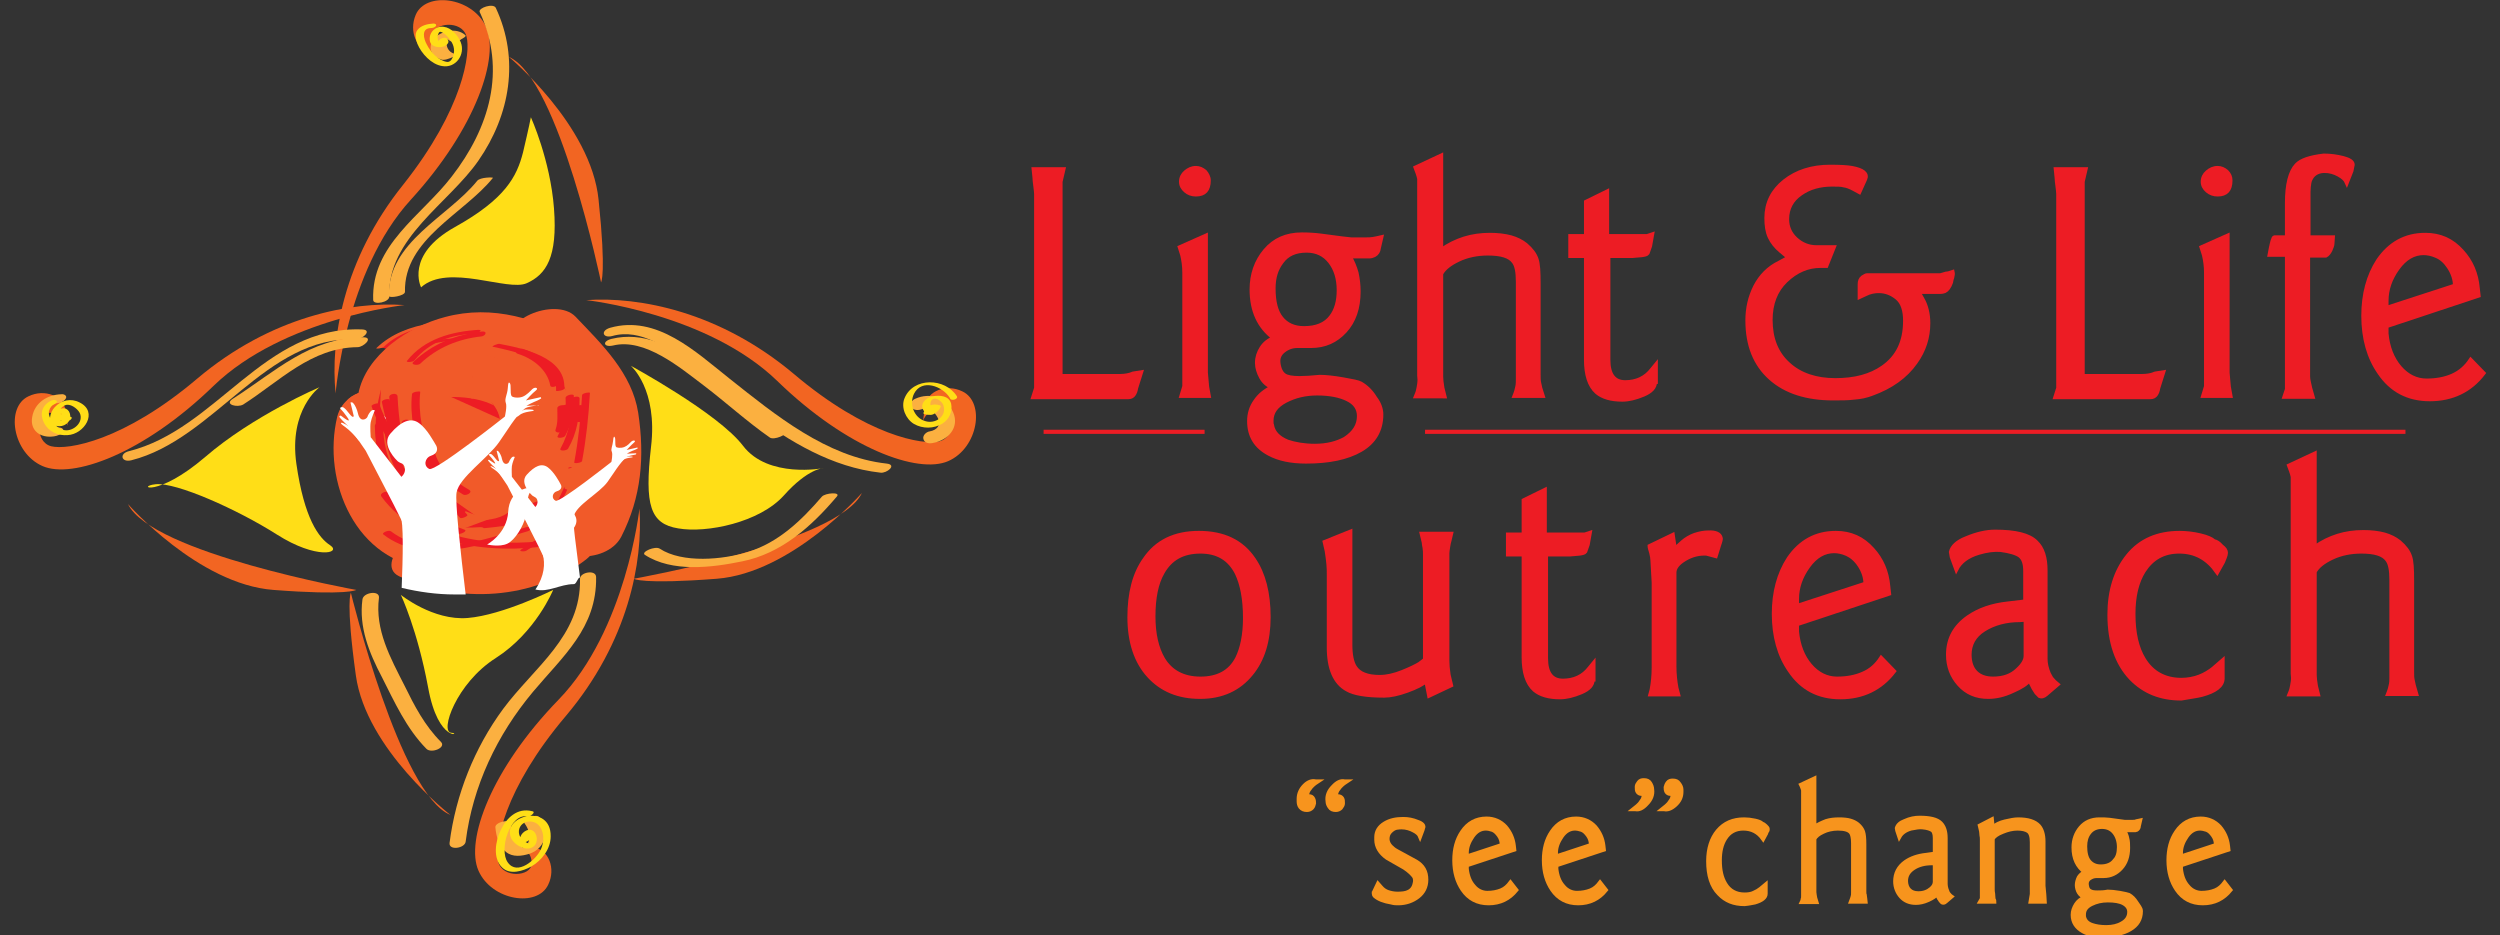 <svg xmlns="http://www.w3.org/2000/svg" xmlns:xlink="http://www.w3.org/1999/xlink" id="Layer_1" x="0px" y="0px" viewBox="0 0 605.6 226.6" style="enable-background:new 0 0 605.6 226.6;" xml:space="preserve"><rect x="0" y="0" width="605.6" height="226.6" fill="#333333" stroke="none"/><style type="text/css">	.st0{fill:#ED1C24;}	.st1{fill:#F26522;}	.st2{fill:#F15A29;}	.st3{fill:#FBB040;}	.st4{fill:#FFDE17;}	.st5{fill:#FFFFFF;}	.st6{fill:#ED1C24;stroke:#ED1C24;stroke-miterlimit:10;}	.st7{fill:#F7941D;stroke:#F7941D;stroke-miterlimit:10;}	.st8{fill:none;stroke:#ED1C24;stroke-miterlimit:10;}	.st9{display:none;}</style><g id="Layer_1_1_"></g><g id="Layer_2"></g><g id="Layer_4"></g><g id="Layer_5"></g><g id="Layer_6"></g><g id="Layer_7">	<g>		<g>			<path class="st0" d="M98.2,104.1c-1-2.7-1.2-5.6-0.2-8.4c0.2-0.7-1.7-0.4-1.9,0.2c-0.9,2.8-0.8,5.8,0.2,8.6    C96.5,105.3,98.5,104.7,98.2,104.1L98.2,104.1z"></path>		</g>	</g>	<path class="st1" d="M81.3,95.3c0,0,2.3-29.5,18.2-46.9s21.6-34.8,18.2-42c-3.4-7.2-14.6-8.5-17-2.8c-1.7,4,0.2,8.5,3.8,8.9  c3.6,0.4,3.6,0.4,3.6,0.4s-3.2-1.1-3.2-4.3s7-3.8,8.1,0.2s-0.8,17.6-15.3,35.9C83,63,80,82.5,81.3,95.3z"></path>	<path class="st1" d="M142,72.7c0,0,29.4,3.2,46.3,19.6s34.1,22.6,41.4,19.4c7.3-3.2,9-14.3,3.4-16.9c-3.9-1.9-8.5-0.1-9,3.5  s-0.5,3.6-0.5,3.6s1.2-3.2,4.4-3.1s3.6,7.1-0.4,8.1s-17.6-1.3-35.4-16.4C174.3,75.5,154.9,71.8,142,72.7z"></path>	<path class="st1" d="M154.9,123.2c0,0-3.2,29.4-19.6,46.3s-22.6,34.1-19.4,41.4c3.2,7.3,14.3,9,16.9,3.4c1.9-3.9,0.1-8.5-3.5-9  s-3.6-0.5-3.6-0.5s3.2,1.2,3.1,4.4c-0.1,3.2-7.1,3.6-8.1-0.4s1.3-17.6,16.4-35.4C152.2,155.5,155.8,136.1,154.9,123.2z"></path>	<path class="st1" d="M123.3,13.8c0,0,19.9,16.5,21.7,34.6c1.9,18.2,0.6,20,0.6,20S135.4,19.1,123.3,13.8z"></path>	<path class="st1" d="M208.8,119.4c0,0-17,19.4-35.2,20.8c-18.2,1.4-20.1,0-20.1,0S203.2,131.4,208.8,119.4z"></path>	<path class="st1" d="M109.1,197.4c0,0-20.4-15.8-22.9-33.8c-2.5-18.1-1.2-20-1.2-20S96.9,192.5,109.1,197.4z"></path>	<path class="st1" d="M98,73.9c0,0-29.4,3.2-46.3,19.6s-34.1,22.6-41.4,19.4S1.3,98.6,6.9,96c3.9-1.9,8.5-0.1,9,3.5s0.5,3.6,0.5,3.6  s-1.2-3.2-4.4-3.1s-3.6,7.1,0.4,8.1s17.6-1.3,35.4-16.4C65.7,76.6,85.1,73,98,73.9z"></path>	<path class="st1" d="M31,122.1c0,0,17,19.4,35.2,20.8c18.2,1.4,20.1,0,20.1,0S36.7,134,31,122.1z"></path>	<g>		<path class="st0" d="M92.1,84.1c4.7-5.1,11.2-5.4,17.6-5.7c14.5-0.7,25,2.7,30.4,18.3"></path>		<g>			<path class="st2" d="M93,84c7.1-6.9,22.3-6.7,31.4-3.6c7.6,2.5,12.1,9.2,14.7,16.5c0.2,0.4,2.1-0.2,1.9-0.5    c-3.8-10.3-10.7-16.7-21.6-18.1c-9.2-1.2-21.2-0.8-28.2,6C90.8,84.6,92.6,84.4,93,84L93,84z"></path>		</g>	</g>	<g>		<path class="st0" d="M132.3,80.1c6.8,7.1,12.8,12.5,14.5,22c1.7,9.8,1,18.3-3.7,27"></path>		<g>			<path class="st2" d="M125.2,83.5c5.5,5.8,11.4,11.2,13.6,19.1c2.3,8.6,1,17.8-3.1,25.7c-1.8,3.5,1.6,6.1,4.7,6.4    c3.7,0.4,8.3-1.2,10.1-4.7c4.9-9.6,5.7-19.4,4.1-30c-1.5-9.6-8.8-16.6-15.2-23.3C134.6,71.7,119.9,77.9,125.2,83.5L125.2,83.5z"></path>		</g>	</g>	<g>		<path class="st0" d="M134.7,87.7c-7.4-4.6-18.3-8.6-26.9-5.1c-5.1,2.3-12.4,6.1-13.2,12.2"></path>		<g>			<path class="st2" d="M140.6,83.2c-10-6-21.3-9.5-32.8-6.4c-8.9,2.3-19.2,9.2-21,18.6c-1.5,7.7,14.3,5.8,15.7-1.2    c0.8-3.8,6.3-6.3,9.7-7.2c5.2-1.4,12.3,2.6,16.5,5.1c3.4,2,8,1.4,11.1-0.9C142.3,89.4,144,85.2,140.6,83.2L140.6,83.2z"></path>		</g>	</g>	<g>		<path class="st0" d="M89.6,100.4c-3.3,12.4,2.5,30.9,17.2,31.4"></path>		<g>			<path class="st2" d="M81.7,100.9c-3.8,15.8,4.6,35.5,22.5,36.8c3.8,0.3,8.3-1,10-4.8c1.5-3.4-1.4-6.6-4.8-6.9    c-11.9-0.8-14.3-16.9-12-26.1c0.9-3.9-4.4-5.6-7.2-5.4C86.3,94.7,82.7,97,81.7,100.9L81.7,100.9z"></path>		</g>	</g>	<g>		<path class="st0" d="M137,132.3c-8.9,7.4-24.1,8.1-34.2,3"></path>		<g>			<path class="st2" d="M131.9,129c-6.4,5-15.9,5.4-23.2,2c-3.6-1.7-7.8-1.4-11.1,1c-2.2,1.6-4.5,5.9-0.9,7.6    c14.3,6.7,32.6,5.8,45.3-4.1c2.4-1.9,4.2-5.5,0.9-7.6C139.8,125.9,134.8,126.8,131.9,129L131.9,129z"></path>		</g>	</g>	<g>		<path class="st0" d="M101.2,93.8c-5.1,17.2,8.4,32.5,24.8,34.2"></path>		<g>			<path class="st2" d="M93.4,94.5c-5.3,20.1,10.8,36.3,29.9,38.8c3.6,0.5,8.4-1.3,10.1-4.6c1.8-3.5-1.6-5.6-4.6-6    c-14.5-1.9-23.5-15.7-19.8-29.6C110.9,86.1,95.1,88.1,93.4,94.5L93.4,94.5z"></path>		</g>	</g>	<g>		<path class="st0" d="M130.6,100.4c4.3,9.4-2,21.6-10.6,25.9"></path>		<g>			<path class="st2" d="M122.9,102.4c3.2,7.8,0,17.9-7.6,22c-1.8,1-5,3.9-1.6,5.2s7.9,0,10.9-1.7c10.2-5.6,18.5-17.9,13.7-29.7    C136.4,93.5,121.2,98.3,122.9,102.4L122.9,102.4z"></path>		</g>	</g>	<g>		<path class="st0" d="M108.3,95.8c11.7-0.8,26.1,21.6,15.5,29.9"></path>		<g>			<path class="st2" d="M105.1,99.5c8.3-0.1,19.9,19.1,12.6,25.4c-2.3,2-2.1,4,1.2,4.4c3.4,0.4,8.3-0.6,10.9-2.9    c14.3-12.4-2.7-34.7-18.3-34.4c-3.4,0.1-8,1.3-10.3,4C98.9,98.8,103.2,99.6,105.1,99.5L105.1,99.5z"></path>		</g>	</g>	<g>		<path class="st0" d="M107.8,102.4c5.3,9.4,10.4,18.3,21.8,20"></path>		<g>			<path class="st2" d="M100.1,104.5c5.9,10.5,12.1,19.8,24.8,22.1c3.6,0.7,8.1-0.5,10.9-2.9c2.4-2.1,1.8-4.7-1.4-5.3    c-9.5-1.7-14.4-10.2-18.8-18C112.6,95.2,97.8,100.4,100.1,104.5L100.1,104.5z"></path>		</g>	</g>	<g>		<path class="st0" d="M111.9,87.2c15,0.8,27.6,10.4,24.6,26.4"></path>		<g>			<path class="st2" d="M106.8,90.1c13.9,1,24.3,11.3,21.9,25.5c-0.2,1.2,14.7,0.3,15.5-4.1c2.8-17.3-11.9-26.2-27.3-27.2    c-3.5-0.2-7.9,1.2-10.9,2.9C103.4,88.7,104.1,89.9,106.8,90.1L106.8,90.1z"></path>		</g>	</g>	<g>		<path class="st0" d="M136.5,118.9c-1.8,5.3-3.5,10.1-9.6,10.9"></path>		<g>			<path class="st2" d="M128.7,119.9c-0.6,1.9-1.3,3.8-2.1,5.2c-0.2,0.3-0.4,0.6-0.6,0.9c-0.9,1.3,0.8-0.6-0.4,0.5    c-1,1,0.8-0.4,1-0.4c2.2-1.1-0.9,0,1.2-0.3c-2.9,0.4-7.9,1.8-8.8,5.2c-0.9,3.4,4.8,3.5,6.6,3.2c5.3-0.8,10.5-2.8,14.1-7    c2.2-2.6,3.3-5.9,4.4-9.1c1.1-3.4-5-3.4-6.6-3.2C134.5,115.1,129.9,116.6,128.7,119.9L128.7,119.9z"></path>		</g>	</g>	<g>		<path class="st0" d="M111.6,90.7c-1.5,1.3-3,2.5-4.1,3.8"></path>		<g>			<path class="st2" d="M106.6,87.8c-1.9,1.6-3.9,3.1-5.4,5c-0.9,1.1-1.8,2.4-1.4,3.9s1.8,2.3,3.1,2.7c1.9,0.5,4,0.4,5.8-0.1    c1.7-0.5,3.9-1.4,5.1-2.8c1-1.3,2.3-2.3,3.6-3.4c-0.5,0.4-0.9,0.8-1.4,1.1c0.2-0.1,0.3-0.3,0.5-0.4c1.2-1,2.5-2,2.8-3.7    c0.2-1.4-0.5-2.7-1.7-3.4c-1.5-0.9-3.5-1.1-5.2-0.9C110.6,85.9,108.1,86.5,106.6,87.8L106.6,87.8z"></path>		</g>	</g>	<g>		<path class="st0" d="M112.4,134.6c3.3,1.8,7.4,3,10.9,2.3"></path>		<g>			<path class="st2" d="M106.3,138.5c4.9,2.5,10.5,3.9,16,3c3-0.5,8-1.9,8.7-5.5c0.7-3.5-4.5-4.1-6.8-3.7c-0.2,0-2.3,0.1-0.8,0.1    c-2,0,0.9,0.3-1.1-0.2c-1.4-0.3-2.5-0.8-3.9-1.6c-3.3-1.7-8-0.6-11,1.3C105.3,133.4,103,136.8,106.3,138.5L106.3,138.5z"></path>		</g>	</g>	<g>		<path class="st0" d="M89.6,96.8c-3,13.9,4.1,30.2,19.5,31.7"></path>		<g>			<path class="st2" d="M83.8,97.7c-3.1,15.7,4.9,31.3,21.6,33.5c2.7,0.3,6-0.6,8.2-2.2c1.9-1.4,1.4-2.9-0.8-3.1    c-14.1-1.8-19.9-17.4-17.5-29.9C96,92.5,84.4,94.5,83.8,97.7L83.8,97.7z"></path>		</g>	</g>	<g>		<path class="st0" d="M102.7,131.6c5.6,1.8,14.5,0.8,20-0.3c8.1-1.3,13.7-6.8,17.8-13.7"></path>		<g>			<path class="st2" d="M99.4,135.3c8.5,2.3,17.4,1.1,25.9-0.5c9.2-1.8,16.1-9,20.8-16.6c1.5-2.5-1.3-4.4-3.5-4.6    c-2.9-0.3-6,1-7.6,3.5c-2.8,4.6-6.3,8.7-11.8,10.2c-5.2,1.4-11.9,2-17.1,0.6c-2.8-0.8-6.2,0-8.2,2.2    C96.2,131.9,96.8,134.6,99.4,135.3L99.4,135.3z"></path>		</g>	</g>	<g>		<path class="st0" d="M143.8,102.6c3.5,13.2-3,26.1-15,32.5"></path>		<g>			<path class="st2" d="M138,104.2c2.9,11.9-2.2,23-12.8,29c-1.8,1-3.3,3.6-0.9,4.9c2.6,1.4,5.9,0.3,8.2-1    c13-7.3,20.7-21.1,17.1-35.9C148.6,96.7,137,99.8,138,104.2L138,104.2z"></path>		</g>	</g>	<g>		<path class="st0" d="M106.3,82.6c11.9-1.5,22.3,0.8,31.2,9.1"></path>		<g>			<path class="st2" d="M105.4,85.5c10.1-1.2,19.1,1.5,26.7,8.4c2.8,2.6,13.6-1.8,10.8-4.4c-10.1-9.1-22.5-11.4-35.7-9.9    c-2.1,0.2-5.9,1.4-6.6,3.7C99.8,85.9,104.2,85.7,105.4,85.5L105.4,85.5z"></path>		</g>	</g>	<g>		<path class="st0" d="M122,91.7c5.8,2.8,15.2,22.6,5.8,26.1"></path>		<g>			<path class="st2" d="M117.5,94.7c3.4,1.9,5.4,6.4,6.8,9.8c0.8,1.9,3,9.8,1.2,10.6c-1.6,0.7-4.8,3-3,5.1c1.8,2,5.6,1.3,7.7,0.4    c6.9-3.2,8.4-9.1,6.7-16.1c-1.4-5.7-5-12.8-10.3-15.8C122.9,86.7,112.3,91.9,117.5,94.7L117.5,94.7z"></path>		</g>	</g>	<g>		<path class="st0" d="M102.7,114.6c3,5.8,10.1,8.1,16.2,7.9"></path>		<g>			<path class="st2" d="M97.4,116.9c3.8,6.7,12.1,9.3,19.4,9.1c2.7-0.1,6.1-0.8,7.6-3.3c1.4-2.3-1.2-3.9-3.3-3.9    c-5.4,0.1-10.3-1.7-13-6.6C106,108.5,94.8,112.3,97.4,116.9L97.4,116.9z"></path>		</g>	</g>	<g>		<path class="st0" d="M107.8,95.5c6.3-0.4,15.9,1.1,18,8.1"></path>		<g>			<path class="st2" d="M107.7,96.2c6.3-0.3,14.7,0.9,17.1,7.7c0.3,0.8,2.2,0.3,1.9-0.5c-2.7-7.6-11.9-8.8-18.9-8.5    C106.8,94.9,106.4,96.3,107.7,96.2L107.7,96.2z"></path>		</g>	</g>	<g>		<path class="st0" d="M113.1,89.6c4.9,2.5,9.5,8.8,11.6,14.1"></path>		<g>			<path class="st2" d="M112.2,89.9c5.4,2.9,9.3,8.5,11.6,14c0.2,0.4,2.1-0.2,1.9-0.5c-2.3-5.6-6.2-11.2-11.7-14.2    C113.5,89,112,89.8,112.2,89.9L112.2,89.9z"></path>		</g>	</g>	<g>		<path class="st0" d="M117,93.8c-0.7,0.7-1.8,1.1-2.1,2.1c-0.4-1.1-0.7-1.4-1.1-2.1c4.2,0.7,8.8,4.2,8.5,9.2"></path>		<g>			<path class="st2" d="M116.2,93.6c-0.9,0.8-1.8,1.3-2.3,2.4c0.6-0.1,1.3-0.3,1.9-0.4c-0.3-0.8-0.7-1.4-1.1-2.1    c-0.5,0.3-1,0.5-1.6,0.8c4.3,0.8,8.3,4.2,8.1,8.8c0,0.8,1.9,0.3,1.9-0.3c0.2-5.1-4.1-8.6-8.8-9.5c-0.3,0-1.9,0.2-1.6,0.8    c0.4,0.7,0.8,1.4,1.1,2.1c0.3,0.7,1.7,0.1,1.9-0.4c0.4-0.9,1.2-1.3,1.9-1.9C118.6,93.2,116.6,93.3,116.2,93.6L116.2,93.6z"></path>		</g>	</g>	<g>		<path class="st0" d="M107.4,99.1c3.2,3.2,6.7,6,10.9,7.8"></path>		<g>			<path class="st2" d="M106.5,99.4c3.2,3.2,6.7,5.9,10.9,7.8c0.5,0.2,2-0.6,1.8-0.6c-4.2-1.8-7.7-4.6-10.9-7.8    C108,98.4,106.3,99.1,106.5,99.4L106.5,99.4z"></path>		</g>	</g>	<g>		<path class="st0" d="M105.3,98c0,2.8,1.8,4.9,3.5,7.1"></path>		<g>			<path class="st2" d="M104.4,98.3c0.1,2.9,1.8,5,3.6,7.2c0.4,0.5,2.2-0.2,1.8-0.7c-1.7-2.1-3.4-4.1-3.5-6.9    C106.3,97.2,104.3,97.6,104.4,98.3L104.4,98.3z"></path>		</g>	</g>	<g>		<path class="st0" d="M94.4,100.1c0,7.4,4.2,16.6,11.3,19.4"></path>		<g>			<path class="st2" d="M93.4,100.2c0.2,7.9,4,16.4,11.5,19.8c0.6,0.3,2.4-0.6,1.5-1c-7.2-3.2-10.9-11.4-11.1-19    C95.3,99.1,93.4,99.5,93.4,100.2L93.4,100.2z"></path>		</g>	</g>	<g>		<path class="st0" d="M94,103.7c-0.7,7.8,5.3,20.5,13.8,22.2"></path>		<g>			<path class="st2" d="M93.1,103.7c-0.5,8.9,5,20.4,14.2,22.8c0.8,0.2,2.3-1,1.1-1.3c-8.6-2.2-13.8-13.3-13.3-21.7    C95.1,102.6,93.1,102.9,93.1,103.7L93.1,103.7z"></path>		</g>	</g>	<g>		<path class="st0" d="M93,109.3c6,7.8,13.8,14.1,23.6,16.6"></path>		<g>			<path class="st2" d="M92.1,109.7c6.2,7.9,13.9,14,23.7,16.6c0.5,0.1,2.3-0.7,1.6-0.9c-9.7-2.6-17.3-8.7-23.5-16.5    C93.5,108.5,91.7,109.1,92.1,109.7L92.1,109.7z"></path>		</g>	</g>	<g>		<path class="st0" d="M105.4,98c1.1,0.2,2.5,0.4,2.8,1.4c-0.9,0.1-1.1-0.8-0.5-1.5c0.8,1.5-1.4,2.1-1.5,0.7c1.1,0,2.1,0.9,2.1,1.9   c-0.8-0.4-1.6-1.1-1.9-2c1.3-0.1,2.6,1.1,3.3,2.1c-1.2,0.5-2.7-0.2-3.6-0.9c1.4-0.4,3.9-0.4,4.6,0.9c-0.9,0.5-3.4-0.4-2.9-1.6   c0.5-1.6,2.7,0.5,2.5,1.6c-0.9-0.1-2-0.8-1.8-1.8c0.6,0.4,0.9,0.9,0.9,1.6c-0.2-0.4-0.4-0.5-0.6-0.9c3.1,0.8,6.6,5.2,8.3,7.8   c0.1-1.5-0.6-3.1-1.1-4.5c-0.2,3.1,1.9,6.8,3.9,8.9c-0.8-2.9-2.7-6-4.2-8.6c0.6,2.6,1.4,5.3,2.6,7.8c-1.3-2.6-4.6-6-4.8-8.8   c0.7,0.5,1.1,2.1,1.3,3.1c-0.4-0.9-0.7-2-1.3-2.8c0.2,0.8,0.8,1.5,1.5,1.9c0.4-0.1,0.2-0.4,0.4-0.6"></path>		<g>			<path class="st2" d="M104.8,98.5c0.9,0.1,1.7,0.5,2.5,1.2c0.5-0.2,1-0.5,1.6-0.7c-0.1-0.3-0.1-0.7-0.2-1    c-0.6,0.1-1.2,0.2-1.9,0.3c0.1,0.1,0.3,0.1,0.4,0.2c-0.5,0.2-1,0.5-1.6,0.7c1,0.1,1.6,0.7,1.8,1.7c0.6-0.2,1.2-0.5,1.7-0.7    c-0.8-0.4-1.4-1-1.7-1.8c-0.5,0.2-1,0.5-1.6,0.7c1.5,0.1,2.2,0.9,3,2c0.3-0.3,0.7-0.6,1-0.8c-1.1,0.2-2.1-0.1-2.9-0.8    c-0.3,0.3-0.7,0.6-1,0.8c1.4-0.3,2.9-0.4,3.8,0.8c0.3-0.3,0.5-0.5,0.8-0.8c-0.9,0-1.7-0.3-2.2-1.1c0.6,0.4,0.9,1.1,0.9,1.8    c0.6-0.2,1.2-0.5,1.7-0.7c-1-0.1-1.5-0.6-1.6-1.6c-0.6,0.2-1.2,0.4-1.9,0.6c0.6,0.4,0.9,0.9,0.9,1.5c0.6-0.2,1.2-0.4,1.9-0.6    c-0.2-0.3-0.3-0.6-0.5-0.8c-0.6,0.2-1.2,0.5-1.7,0.7c3.5,1.2,6.2,4.7,8.2,7.7c0.3,0.5,1.9,0,1.9-0.6c0-1.6-0.5-3-1.1-4.5    c-0.2-0.6-1.9-0.1-1.9,0.5c-0.1,3.4,1.7,6.5,3.9,9c0.3,0.4,2.1,0,1.9-0.6c-1-3.1-2.6-5.8-4.2-8.6c-0.3-0.5-2.1-0.1-1.9,0.5    c0.6,2.7,1.4,5.3,2.6,7.8c0.6-0.2,1.3-0.3,1.9-0.5c-1.6-2.9-4.3-5.4-4.8-8.8c-0.6,0.2-1.2,0.4-1.9,0.6c0.8,0.8,1,1.9,1.2,3    c0.6-0.2,1.3-0.3,1.9-0.5c-0.4-1-0.7-1.9-1.3-2.8c-0.3-0.5-2.2,0-1.9,0.5c0.4,0.9,0.7,1.4,1.6,2c0.4,0.3,1.3,0.1,1.7-0.2    c0.3-0.3,0.4-0.4,0.5-0.8c0.2-0.6-1.8-0.3-1.9,0.3c-0.1,0.1-0.1,0.2-0.2,0.3c0.6-0.1,1.1-0.2,1.7-0.2c-0.7-0.4-1.2-1-1.5-1.8    c-0.6,0.2-1.3,0.3-1.9,0.5c0.6,0.9,0.9,1.8,1.3,2.8c0.2,0.6,2.1,0.1,1.9-0.5c-0.3-1.2-0.5-2.3-1.4-3.2c-0.4-0.4-2,0-1.9,0.6    c0.5,3.4,3.2,5.9,4.8,8.8c0.3,0.6,2.2,0,1.9-0.5c-1.1-2.5-1.9-5.1-2.6-7.8c-0.6,0.2-1.3,0.3-1.9,0.5c1.6,2.8,3.3,5.5,4.2,8.6    c0.6-0.2,1.2-0.4,1.9-0.6c-2.2-2.4-3.9-5.5-3.8-8.8c-0.6,0.2-1.3,0.3-1.9,0.5c0.5,1.5,1,2.9,1.1,4.5c0.6-0.2,1.2-0.4,1.9-0.6    c-2.1-3.1-4.8-6.6-8.5-7.8c-0.3-0.1-2.1,0.1-1.7,0.7c0.2,0.4,0.4,0.7,0.7,1c0.3,0.4,2,0,1.9-0.6c-0.1-0.9-0.4-1.2-1-1.8    c-0.4-0.4-1.9,0-1.9,0.6c0.1,1.2,0.9,1.6,2,1.9c0.5,0.1,1.8,0,1.7-0.7c-0.1-1.5-2.9-3.9-4.1-1.8c-1.3,2.3,2,3,3.7,2.5    c0.3-0.1,1.1-0.4,0.8-0.8c-1.2-1.6-3.6-1.4-5.3-1.1c-0.1,0-1.6,0.5-1,0.8c1.4,0.9,2.7,1.4,4.4,1.1c0.3-0.1,1.4-0.4,1-0.8    c-1-1.3-2-2.1-3.6-2.2c-0.3,0-1.8,0.2-1.6,0.7c0.4,1.1,1.1,1.6,2.1,2.2c0.4,0.2,1.9-0.1,1.7-0.7c-0.4-1.3-1.2-1.8-2.5-2.1    c-0.3-0.1-1.8,0.2-1.6,0.7c0.7,2,4.1,0.9,3.5-1.2c-0.2-0.6-1.7-0.1-1.9,0.3c-0.6,1.1-0.5,1.8,0.8,2c0.2,0,1.9-0.2,1.6-0.7    c-0.7-1.2-1.8-1.4-3.2-1.6C105.5,97.4,103.8,98.3,104.8,98.5L104.8,98.5z"></path>		</g>	</g>	<g>		<path class="st0" d="M104.5,90.7c0.5-1.3,2.1-2.5,3.5-1.9c-0.5,1.2-2.5,1.3-3.6,1.1c2.5-3.2,3.5,4.2,0.2,1.9   c-2.6-1.8,2.4-5.1,4.1-3.6c-1.6,1.6-5.1,2.4-7.2,3.5c1.5-3.2,5.1-4.2,8.1-5.4c-2.1,1.6-3.5,3.5-4.8,5.9c-0.1-0.8,0.1-1.6,0.5-2.4   c0.4,0.7,0.6,1.4,0.7,2.1"></path>		<g>			<path class="st2" d="M105.4,90.9c0.3-0.7,1-1.6,2-1.3c-0.1-0.3-0.3-0.5-0.4-0.8c-0.4,0.7-1.7,0.6-2.4,0.5    c0.2,0.4,0.3,0.7,0.5,1.1c0.4-0.5,0.3-0.2,0.1-0.4c0.2,0.2,0.2,0.4,0.3,0.6c0.1,0.2,0.1,0.5,0.1,0.7c0,0.6-0.2,0.2,0.2,0.3    c-2.5-0.7,0.7-3.7,2.1-2.8c0-0.4,0.1-0.7,0.1-1.1c-1.9,1.8-4.7,2.2-7,3.4c0.5,0.2,0.9,0.5,1.4,0.7c1.5-2.9,4.8-3.8,7.6-4.9    c-0.4-0.4-0.7-0.7-1.1-1.1c-2.2,1.7-3.8,3.8-5.1,6.2c0.6,0,1.3,0,1.9,0.1c0-0.8,0.1-1.4,0.4-2.2c-0.6,0-1.3,0.1-1.9,0.1    c0.3,0.7,0.5,1.4,0.7,2.1c0.2,0.9,2.1,0.4,1.9-0.5c-0.2-0.7-0.4-1.4-0.7-2.1c-0.3-0.8-1.6-0.6-1.9,0.1c-0.4,0.8-0.6,1.6-0.5,2.5    c0.1,1,1.5,0.7,1.9,0.1c1.2-2.1,2.6-4,4.5-5.5c1-0.8-0.3-1.4-1.1-1.1c-3.4,1.3-6.8,2.5-8.6,5.9c-0.4,0.8,0.9,1,1.4,0.7    c2.4-1.3,5.3-1.8,7.4-3.7c0.3-0.3,0.5-0.8,0.1-1.1c-1.9-1.3-4.5,0-5.9,1.5c-1.5,1.6-0.1,4,2,3.9c1.8,0,2.3-1.8,1.9-3.3    c-0.6-2.1-2.8-1.4-3.9-0.2c-0.4,0.5,0,1,0.5,1.1c1.8,0.3,3.9,0.1,4.9-1.7c0.2-0.3-0.1-0.7-0.4-0.8c-2.1-0.6-4.1,0.5-5,2.4    C103.1,91.6,105.1,91.7,105.4,90.9L105.4,90.9z"></path>		</g>	</g>	<g>		<path class="st0" d="M95.6,109.8c1.5,5.2,5.4,8.8,8.8,12.7c-3.2-0.9-2.3-5.9-5.2-6.6c-1.2,3.1,3.5,8.1,6.3,8.7   c-0.9-0.9-2-1.6-2.8-2.7c0.8,1.5,2.2,2.6,3.9,2.9c-3.6-2.7-6.2-5.3-8.9-8.8c-0.1,0.6,0,1.2,0.2,1.8c-0.1-1.9-1.6-3.8-2.2-5.6   c-0.4-1.5-0.7-3.1-0.8-4.6c-0.2,0.7-0.1,1.4,0.2,2"></path>		<g>			<path class="st2" d="M94.6,110c1.7,5.1,5.4,8.9,8.9,12.9c0.5-0.4,1-0.7,1.4-1.1c-2.9-1.2-2.1-5.4-5.2-6.6    c-0.6-0.2-1.4,0.1-1.5,0.7c-1,3.9,3.3,8.2,6.8,9.3c0.4,0.1,2.1-0.4,1.4-1.1c-1-0.9-2-1.7-2.8-2.7c-0.5-0.6-2.3,0-1.8,0.8    c1.1,1.7,2.3,2.6,4.2,3.2c0.6,0.2,2.2-0.5,1.3-1.2c-3.3-2.5-6.2-5.4-8.8-8.7c-0.4-0.5-1.9-0.2-1.9,0.5c0,1,0,0.9,0.2,1.9    c0.2,0.9,2.1,0.4,1.9-0.5c-0.3-1.7-1.1-3.1-1.9-4.7c-0.8-1.7-1-3.7-1.2-5.5c-0.1-0.8-1.9-0.4-1.9,0.3c-0.1,1.3-0.2,1,0.2,2.2    c0.3,0.9,2.2,0.3,1.9-0.5c-0.1-0.6-0.1-1.2-0.2-1.8c-0.6,0.1-1.3,0.2-1.9,0.3c0.2,1.9,0.5,3.8,1.2,5.5c0.6,1.6,1.6,3,1.9,4.7    c0.6-0.2,1.3-0.3,1.9-0.5c-0.1-0.5-0.1-1.1-0.2-1.6c-0.6,0.2-1.2,0.3-1.9,0.5c2.7,3.4,5.6,6.3,9.1,8.9c0.4-0.4,0.9-0.8,1.3-1.2    c-1.7-0.5-2.6-1.3-3.6-2.7c-0.6,0.3-1.2,0.6-1.8,0.8c0.9,1,1.8,1.8,2.8,2.7c0.5-0.4,1-0.7,1.4-1.1c-3-0.9-6.8-4.8-5.9-8.1    c-0.5,0.2-1,0.5-1.5,0.7c2.7,1.1,2.2,5.3,5.2,6.6c0.5,0.2,2.1-0.4,1.4-1.1c-3.4-3.9-7.1-7.5-8.7-12.5    C96.2,108.6,94.3,109.2,94.6,110L94.6,110z"></path>		</g>	</g>	<g>		<path class="st0" d="M116.5,92.5c-0.1,0.8,0,1.6,0.2,2.4c0.1-0.8-0.1-1.6-0.5-2.5c0,0.9,0,2-1.1,1.8c0.1-1.2,1.4-2.1,2.4-2.8   c0.6,1.4,0.2,3.2,0.9,4.6c-0.9-1.2-4.7-4.5-2.2-5.8c0.1,1.3-1.3,2.8-2,3.8c0.5-0.6,1.1-1.2,1.8-0.9"></path>		<g>			<path class="st2" d="M115.5,92.6c-0.1,0.9,0,1.7,0.2,2.5c0.2,0.7,1.9,0.3,1.9-0.4c0.1-0.9-0.1-1.8-0.5-2.6    c-0.3-0.7-1.9-0.4-1.9,0.4c0,0.2,0,0.4,0,0.6c0,0.5-0.2,0.4,0.3,0.5c0.2,0.2,0.4,0.4,0.6,0.5c0.2-1.1,1.2-1.7,2-2.4    c-0.5,0-1.1-0.1-1.6-0.1c0.5,1.5,0.3,3.1,0.9,4.6c0.6-0.2,1.2-0.4,1.9-0.7c-0.7-0.9-4.2-4-2.5-5c-0.5-0.1-1.1-0.2-1.6-0.3    c0,1.4-1,2.4-1.8,3.4c-0.7,1,1.1,1,1.6,0.5c0.2-0.2,0.4-0.4,0.6-0.5c0.9,0.1,2-1.1,0.7-1.3c-1.2-0.2-2.2,0.4-2.9,1.3    c0.5,0.2,1.1,0.3,1.6,0.5c0.9-1.2,2.2-2.5,2.2-4.1c0-0.8-1.2-0.5-1.6-0.3c-3,1.8,0.7,4.9,2,6.5c0.4,0.5,2.2,0.1,1.9-0.7    c-0.6-1.5-0.4-3.1-0.9-4.6c-0.2-0.6-1.2-0.4-1.6-0.1c-1.1,0.9-2.4,1.8-2.7,3.3c-0.1,0.4,0.3,0.5,0.6,0.5c1.7,0.2,2.4-1,2.4-2.5    c-0.6,0.1-1.3,0.2-1.9,0.4c0.3,0.8,0.5,1.5,0.5,2.3c0.6-0.1,1.3-0.2,1.9-0.4c-0.2-0.7-0.3-1.4-0.2-2.2    C117.5,91.5,115.6,91.8,115.5,92.6L115.5,92.6z"></path>		</g>	</g>	<g>		<path class="st0" d="M120.2,95.4c0.7,1.2,1.8,2.2,1.9,3.6c0.1-1.2-0.5-2.2-1.1-3.2c2.6,2.7,4.7,5.2,5.8,8.8"></path>		<g>			<path class="st2" d="M119.4,95.9c0.7,1.1,1.6,2.1,1.8,3.5c0.1,0.8,1.9,0.4,1.9-0.3c0-1.3-0.5-2.4-1.2-3.5    c-0.6,0.3-1.2,0.6-1.8,0.9c2.4,2.6,4.6,5.2,5.7,8.6c0.3,0.9,2.2,0.4,1.9-0.5c-1.1-3.6-3.3-6.3-5.8-9c-0.6-0.6-2.3-0.1-1.8,0.9    c0.6,0.9,1,1.7,1,2.8c0.6-0.1,1.3-0.2,1.9-0.3c-0.2-1.5-1.2-2.6-2-3.8C120.7,94.3,118.8,95,119.4,95.9L119.4,95.9z"></path>		</g>	</g>	<g>		<path class="st0" d="M117.3,92.4c-0.6-0.7-1.2-1.5-0.6-2.3"></path>		<g>			<path class="st2" d="M118.2,92c-0.4-0.5-1-1.1-0.6-1.8c0.3-0.4-0.2-0.7-0.6-0.8c-0.5-0.1-1,0.2-1.3,0.6c-0.6,1-0.1,2,0.6,2.9    C117,93.4,118.8,92.7,118.2,92L118.2,92z"></path>		</g>	</g>	<g>		<path class="st0" d="M110.4,85.8c0.7-0.2,1.4-0.4,2.2-0.2"></path>		<g>			<path class="st2" d="M110.5,86.1c0.5-0.2,1-0.2,1.5-0.2c0.4,0.1,1-0.1,1.4-0.4c0.3-0.2,0.2-0.4-0.1-0.5c-1-0.1-2,0-2.9,0.3    c-0.2,0.1-1,0.3-0.9,0.6C109.5,86.4,110.3,86.2,110.5,86.1L110.5,86.1z"></path>		</g>	</g>	<g>		<path class="st0" d="M136.7,113.3c-0.9,1.2-1.8,2.6-2.5,4c0.5-1.1,1.1-2.1,1.8-3.1c-0.1,0.4-0.2,0.9-0.4,1.3   c1.1-0.4,1.9-1.3,2.7-2c-0.6,1.1-1.5,1.9-2.4,2.7c1.4-0.7,2.6-1.8,3.4-3.1"></path>		<g>			<path class="st2" d="M135.8,113.3c-1,1.3-1.8,2.7-2.5,4.1c0.6-0.1,1.3-0.2,1.9-0.3c0.5-1,1-2,1.7-2.9c-0.6,0.1-1.2,0.1-1.8,0.2    c-0.1,0.4-0.2,0.9-0.4,1.3c-0.2,0.5,1.1,0.2,1.3,0.2c1.2-0.5,2.1-1.3,3.1-2.2c-0.6,0-1.1,0-1.7,0.1c-0.6,1-1.5,1.8-2.3,2.6    c-0.2,0.2,0.1,0.4,0.3,0.4c0.4,0,0.8-0.1,1.2-0.3c1.5-0.8,2.8-1.9,3.7-3.3c0.4-0.6-1.5-0.4-1.8,0.1c-0.8,1.2-1.8,2.1-3.1,2.8    c0.5,0.1,1,0.1,1.5,0.2c0.9-0.9,1.8-1.7,2.4-2.8c0.3-0.5-1.5-0.1-1.7,0.1c-0.7,0.6-1.4,1.4-2.3,1.8c0.4,0.1,0.9,0.1,1.3,0.2    c0.1-0.4,0.2-0.9,0.4-1.3c0.2-0.6-1.6-0.1-1.8,0.2c-0.7,1-1.3,2.1-1.8,3.2c-0.2,0.5,1.7,0.2,1.9-0.3c0.7-1.4,1.5-2.7,2.4-3.9    C138.1,112.7,136.1,112.9,135.8,113.3L135.8,113.3z"></path>		</g>	</g>	<g>		<path class="st0" d="M139.6,112.8c-0.7,1.4-1.2,3.3-2.4,4.3"></path>		<g>			<path class="st2" d="M138.7,112.7c-0.7,1.4-1.1,3.1-2.2,4.2c-0.3,0.3-0.1,0.8,0.3,0.9c0.5,0.2,1,0,1.4-0.4c1.3-1.2,1.7-3,2.5-4.5    C141,111.9,139.1,111.9,138.7,112.7L138.7,112.7z"></path>		</g>	</g>	<g>		<path class="st0" d="M139.6,114.5c-0.8,1.1-1.3,2.2-1.9,3.4"></path>		<g>			<path class="st2" d="M138.8,114.2c-0.8,1.1-1.4,2.4-2,3.6c-0.5,1,1.5,1,1.9,0.2c0.5-1.1,1-2.2,1.8-3.2    C141.2,113.8,139.4,113.4,138.8,114.2L138.8,114.2z"></path>		</g>	</g>	<g>		<path class="st0" d="M139.8,112.6c-0.8,2.7-0.7,6-2.6,8.3"></path>		<g>			<path class="st2" d="M138.8,112.5c-0.8,2.7-0.7,5.8-2.5,8.2c-0.7,1,1.1,1.4,1.6,0.6c1.9-2.5,1.9-5.6,2.7-8.5    C141,111.6,139.1,111.6,138.8,112.5L138.8,112.5z"></path>		</g>	</g>	<g>		<path class="st0" d="M137.1,115.6c0,0.7-0.1,1.3-0.5,1.9c0.4-0.5,0.5-1.2,0.7-1.6c-0.9-0.2-1.8,0.4-2.5,1.1   c0.8-0.6,1.5-1.2,2.1-1.8"></path>		<g>			<path class="st2" d="M136.1,115.9c0,0.6-0.1,1.1-0.4,1.6c-0.2,0.4,0.2,0.5,0.5,0.5c0.4,0,1-0.1,1.3-0.5c0.4-0.5,0.5-1.2,0.8-1.8    c0.1-0.2-0.2-0.3-0.4-0.4c-1.5-0.3-2.8,0.4-3.8,1.4c-0.3,0.3-0.3,0.6,0.2,0.6c0.5,0.1,1-0.1,1.4-0.4c0.7-0.5,1.5-1.1,2.1-1.8    c0.3-0.3,0.3-0.6-0.2-0.6c-0.4-0.1-1.1,0.1-1.4,0.4c-0.7,0.6-1.4,1.2-2.1,1.8c0.5,0.1,1,0.2,1.5,0.3c0.2-0.2,0.4-0.4,0.7-0.6    c0.2-0.2,0.1-0.1,0.4-0.1c-0.1-0.1-0.2-0.2-0.4-0.4c-0.2,0.5-0.3,1.1-0.6,1.5c0.6,0,1.2,0,1.8,0c0.4-0.7,0.5-1.4,0.5-2.1    C138,114.8,136.1,115.2,136.1,115.9L136.1,115.9z"></path>		</g>	</g>	<g>		<path class="st0" d="M139.9,113.5c-0.2,1.2-0.6,2.2-1.1,3.3"></path>		<g>			<path class="st2" d="M138.9,113.7c-0.2,1.1-0.6,2.2-1.1,3.3c-0.2,0.4,1.7,0.2,1.9-0.3c0.5-1.1,0.8-2.2,1.1-3.3    C140.9,112.9,139,113.2,138.9,113.7L138.9,113.7z"></path>		</g>	</g>	<g>		<path class="st0" d="M135.1,117.6c0.1-0.2,0.2-0.5,0.4-0.7"></path>		<g>			<path class="st2" d="M136,117.8c0.1-0.2,0.2-0.5,0.4-0.7c0.2-0.4-0.2-0.8-0.6-0.8c-0.5-0.1-1,0.2-1.3,0.6    c-0.1,0.2-0.2,0.5-0.4,0.7c-0.2,0.4,0.2,0.8,0.6,0.8C135.2,118.4,135.8,118.2,136,117.8L136,117.8z"></path>		</g>	</g>	<g>		<path class="st0" d="M111.3,129.5c2.4,0,4.6,0,6.8-0.4"></path>		<g>			<path class="st2" d="M110.9,130c2.4,0,4.7,0,7.1-0.4c0.9-0.1,1.6-1.2,0.3-1c-2.2,0.3-4.4,0.3-6.6,0.3    C111.1,129,109.6,130,110.9,130L110.9,130z"></path>		</g>	</g>	<g>		<path class="st0" d="M112.4,128.5c1.3,0,2.6,0,3.9-0.1"></path>		<g>			<path class="st2" d="M112,129c1.4,0,2.8,0,4.1-0.1c0.4,0,1-0.3,1.1-0.7c0.1-0.5-0.6-0.5-0.9-0.5c-1.2,0.1-2.4,0.1-3.6,0.1    c-0.4,0-1,0.1-1.3,0.5C111.2,128.8,111.7,129,112,129L112,129z"></path>		</g>	</g>	<g>		<path class="st0" d="M112.3,128.9c1.5,0,3.1,0,4.6-0.2"></path>		<g>			<path class="st2" d="M111.9,129.5c1.6,0,3.2,0,4.8-0.2c0.4-0.1,1-0.2,1.1-0.6c0.1-0.4-0.6-0.4-0.8-0.4c-1.4,0.2-2.9,0.2-4.3,0.2    c-0.4,0-1,0.1-1.3,0.5C111.1,129.3,111.6,129.5,111.9,129.5L111.9,129.5z"></path>		</g>	</g>	<g>		<path class="st0" d="M113.4,128.8c2.8,0,5.6-0.2,8.5-0.7"></path>		<g>			<path class="st2" d="M113.4,129.6c2.8,0,5.7-0.3,8.5-0.7c1.1-0.2,1.5-1.7,0.1-1.5c-2.8,0.4-5.6,0.7-8.5,0.7    C112.4,128.1,112,129.6,113.4,129.6L113.4,129.6z"></path>		</g>	</g>	<g>		<path class="st0" d="M124.8,134c2-1.3,3.9-2.6,5.6-4.1"></path>		<g>			<path class="st2" d="M125.4,134.3c2-1.3,4-2.7,5.8-4.2c0.3-0.3,0.2-0.6-0.2-0.7c-0.5-0.1-1,0.1-1.4,0.4c-1.7,1.5-3.6,2.8-5.5,4    C123.1,134.4,124.8,134.7,125.4,134.3L125.4,134.3z"></path>		</g>	</g>	<g>		<path class="st2" d="M126.9,133.2c2.4-1.4,4.6-2.9,6.7-4.8"></path>		<g>			<path class="st0" d="M127.5,133.4c2.4-1.5,4.7-3.1,6.9-4.9c0.8-0.7-1.1-0.6-1.5-0.2c-2,1.8-4.2,3.3-6.5,4.7    C125.3,133.6,127,133.7,127.5,133.4L127.5,133.4z"></path>		</g>	</g>	<g>		<path class="st0" d="M137.8,95.5c1.4-2.7-5.5-7.8-7.1-9.2"></path>		<g>			<path class="st2" d="M138.7,95.4c0.8-1.8-1.1-3.8-2.2-5c-1.5-1.6-3.3-2.9-4.9-4.4c-0.5-0.4-2.2,0.3-1.8,0.7    c1.4,1.3,3,2.5,4.3,3.8c1.2,1.2,3.5,3.3,2.7,5.1C136.6,96.2,138.5,96,138.7,95.4L138.7,95.4z"></path>		</g>	</g>	<g>		<path class="st0" d="M92.4,91.5c-3.2,7.4-2.8,15.9-1.1,23.5"></path>		<g>			<path class="st2" d="M91.4,91.7c-3,7.7-2.8,15.7-1.1,23.6c0.1,0.6,2.1,0.1,1.9-0.5c-1.7-7.9-1.9-15.8,1.1-23.4    C93.6,90.9,91.7,91.1,91.4,91.7L91.4,91.7z"></path>		</g>	</g>	<g>		<path class="st0" d="M102.4,83.6c3.4-2.2,8-2,12-2"></path>		<g>			<path class="st2" d="M103.1,83.6c3.2-1.9,7-1.6,10.6-1.6c0.4,0,2.2-0.8,1.2-0.8c-4.6,0-9.3-0.1-13.4,2.4    C100.8,84,102.8,83.8,103.1,83.6L103.1,83.6z"></path>		</g>	</g>	<g>		<g>			<path class="st3" d="M94.3,71.8c-0.5-14.1,14.4-22.5,21.6-32.9c7.7-11.1,10-24.6,4.2-37c-0.6-1.2-4.3,0-3.9,1    c6.6,14.1,2.3,28.2-6.8,39.9c-7.3,9.5-19.5,16.5-19,29.9C90.5,74,94.4,73.2,94.3,71.8L94.3,71.8z"></path>		</g>	</g>	<g>		<g>			<path class="st3" d="M148.3,81.4c7-2,13.9,3.2,19.1,7.3c4.9,3.8,9.6,7.7,14.6,11.4c9.3,6.9,19.6,13.1,31.3,14.4    c1.5,0.2,4.1-1.9,1.5-2.2c-14.6-1.6-27-11.8-38.1-20.6c-8.2-6.5-17.6-15.5-28.9-12.3C145.4,80.1,146,82,148.3,81.4L148.3,81.4z"></path>		</g>	</g>	<g>		<g>			<path class="st3" d="M140.5,140.2c0.3,13.9-11.1,21.4-18.6,31.5c-7,9.5-11.5,20.8-13,32.5c-0.2,1.9,3.7,1.3,3.9-0.3    c1.7-13.5,7.6-25.9,16.3-36.3c7.3-8.7,15.5-15.5,15.3-27.8C144.4,137.9,140.5,138.6,140.5,140.2L140.5,140.2z"></path>		</g>	</g>	<g>		<g>			<path class="st3" d="M87.7,79.8c-23.8-0.9-35.2,24.2-56.5,29.5c-2.4,0.6-1.8,2.8,0.6,2.2c20.2-5.1,32.6-30.2,54.4-29.3    C87.9,82.2,90.3,79.9,87.7,79.8L87.7,79.8z"></path>		</g>	</g>	<g>		<g>			<path class="st3" d="M112.7,8.5c-2.1-1.9-5.9-1.1-7.7,1c-0.6,0.7-0.8,1.8-0.6,2.7c0.3,1.2,1.3,1.8,2.4,2.2c0.8,0.3,2-0.2,2.7-0.5    c0.4-0.2,1.3-0.7,0.5-0.9c-1.3-0.4-2.1-1.7-1.7-3.1c0.1-0.5,0.5-1.1,0.8-1.2c-0.5,0.3-1,0.4-1.5,0.4l0.3,0.1    c0.4,0.2,0.8,0.5,1.1,0.7c0.5,0.4,2-0.1,2.5-0.2C111.7,9.4,113.2,8.9,112.7,8.5L112.7,8.5z"></path>		</g>	</g>	<g>		<g>			<path class="st3" d="M13.6,103.6c-1.5,0.2-2-1.3-2-2.5c0-0.9,0.6-3.3,1.8-3.4c0.9,0,2-0.3,2.5-1.1c0.5-0.7-0.4-1.2-1-1.1    c-3.4,0.1-6.5,2-7.1,5.5c-0.6,3.4,2.1,5.2,5.3,4.7c0.7-0.1,2-0.5,2.2-1.3C15.5,103.5,14.1,103.5,13.6,103.6L13.6,103.6z"></path>		</g>	</g>	<g>		<g>			<path class="st3" d="M226,107.3c3.6-0.6,6.5-3.7,4.9-7.4c-1.6-3.7-5.7-4.9-9.2-3.3c-0.8,0.3-1.4,1.3-0.9,2.1    c0.6,0.8,1.8,0.7,2.6,0.4c1.6-0.7,3,0.7,3.7,2c1,1.8-0.1,3.1-1.9,3.4c-0.8,0.1-1.8,1-1.5,1.9C224,107.4,225.2,107.5,226,107.3    L226,107.3z"></path>		</g>	</g>	<g>		<g>			<path class="st3" d="M120,200.4c0.2,2.2,0.8,4.6,2.6,6c1.6,1.3,3.8,1,5.7,0.4c4-1.4,4.8-5.7,2.4-8.8c-0.7-1-4.4,0.3-3.6,1.5    c0.8,1.1,1.3,2.4,1.1,3.8c-0.1,0.5-0.3,1-0.6,1.4c-0.2,0.4-0.6,0.7-0.8,0.8c0.1,0,0.7,0,0.1-0.1c-0.4-0.1-0.8-0.4-1.2-0.7    c-1.4-1.3-1.7-3.5-1.9-5.2C123.8,198.3,119.9,199.1,120,200.4L120,200.4z"></path>		</g>	</g>	<g>		<g>			<path class="st3" d="M156.2,134.4c6.6,4.3,16.2,3.1,23.5,1.6c9.6-1.9,16.9-8.5,23-15.7c1.1-1.2-2.8-0.9-3.6,0    c-5,5.8-10.5,11.1-17.9,13.4c-6.1,1.9-15.9,2.8-21.4-0.8C158.7,132.2,155.2,133.7,156.2,134.4L156.2,134.4z"></path>		</g>	</g>	<g>		<g>			<path class="st3" d="M87.8,145.2c-0.9,6.7,1.6,12.9,4.7,18.8c3.1,6.1,5.9,12.4,10.8,17.4c1.2,1.2,4.9-0.3,3.5-1.7    c-3.9-3.9-6.4-8.7-8.8-13.6c-3.4-6.7-7.2-13.5-6.2-21.3C92,142.9,88,143.5,87.8,145.2L87.8,145.2z"></path>		</g>	</g>	<g>		<g>			<path class="st3" d="M88,81.7C75,81.8,66.7,90,56.4,96.6c-2.2,1.4,1.1,2.2,2.5,1.4c8.9-5.7,16.5-13.8,27.7-13.9    C88.1,84.1,90.6,81.7,88,81.7L88,81.7z"></path>		</g>	</g>	<g>		<g>			<path class="st3" d="M98.1,70.7c-0.3-12.8,14.3-18.9,21.3-27.6c0.2-0.2-3.1-0.2-3.8,0.7c-7.1,8.8-21.7,14.8-21.4,27.9    C94.2,72.3,98.1,71.7,98.1,70.7L98.1,70.7z"></path>		</g>	</g>	<g>		<g>			<path class="st3" d="M148.5,83.7c7.7-1.9,16.3,5.4,22,9.7c5.4,4.1,10.4,8.7,16,12.6c1,0.7,4.5-0.8,3.6-1.4    c-7.3-5.2-13.8-11.3-21.1-16.4c-6.2-4.3-13.2-8-20.9-6.1C145.8,82.7,146.2,84.2,148.5,83.7L148.5,83.7z"></path>		</g>	</g>	<path class="st4" d="M102,69.6c0,0-4-7.8,8.2-14.6c12.2-6.8,15-12.2,16.5-18.1c1.4-5.9,1.9-8.5,1.9-8.5s4.7,10.3,5.6,22.1  c0.9,11.8-1.9,16-6.6,18.1C123,70.7,108.6,63.7,102,69.6z"></path>	<path class="st4" d="M77.4,93.8c0,0-7.5,5.4-5.6,18.6s5.4,17.9,8.2,19.7c2.8,1.9-3.3,3.5-12.9-2.6s-24.4-12.7-29.4-12.2  c-4.9,0.5,0.2,3.5,12-6.6C61.4,100.6,77.4,93.8,77.4,93.8z"></path>	<path class="st4" d="M97.1,144.1c0,0,7.8,6.3,16.2,5.6c8.5-0.7,20.7-6.8,20.7-6.8s-4.2,10.3-13.9,16.5  c-9.6,6.1-13.6,17.9-10.8,18.1c2.8,0.2-3.1,2.8-5.6-11C101.1,152.5,97.1,144.1,97.1,144.1z"></path>	<path class="st4" d="M152.8,88.6c0,0,6.6,5.6,4.9,19.7c-1.6,14.1-0.2,18.6,6.6,19.7c6.8,1.2,19.7-1.4,25.6-8  c5.9-6.6,9.6-6.6,9.6-6.6S186.1,116,180,108C174,100.1,152.8,88.6,152.8,88.6z"></path>	<g>		<g>			<path class="st4" d="M105,5.7c-1.4,0.1-3,0.4-3.9,1.6c-0.7,0.9-0.4,2.3,0,3.3c1,2.4,3.4,5,6,5.4c3.3,0.6,5.7-2.8,4.5-5.8    c-0.7-1.7-2.3-3.5-4.1-3.7c-1.8-0.3-3.6,1.2-3.4,3.2c0.1,1.4,1.5,1.8,2.7,1.7c1-0.1,2.6-1,1.4-2.1c-0.5-0.5-2.3,0.3-1.8,0.8    c0.1,0.1,0.3,0.2,0.3,0.4c-0.1-0.2,0.6-0.1,0.2-0.2c-0.6-0.1-0.9-0.6-0.9-1.2c0-0.6,0.3-1.5,0.7-1.4c0.8,0.2,1.5,0.9,2,1.5    c1.1,1.3,1.6,2.7,1.1,4.3c-0.2,0.7-0.7,1.6-1.5,1.5c-2.1-0.3-4-2.4-4.9-4.2c-0.8-1.4-1.4-3.9,0.9-4c0.4,0,1-0.1,1.3-0.5    C105.8,5.9,105.4,5.7,105,5.7L105,5.7z"></path>		</g>	</g>	<g>		<g>			<path class="st4" d="M12.5,97c-2.3,1.1-3,3.2-1.8,5.5c1.1,2.1,3.4,3.1,5.7,2.9c4-0.2,7.5-5.6,2.9-7.9c-2.1-1.1-4.5-0.6-6.1,1.2    c-1,1.1-1.8,3.5,0,4.3c1.5,0.7,3.5-0.1,3.8-1.8c0.2-1.6-1-2.8-2.5-2.1c-0.7,0.3-1.2,0.9-1.7,1.5c-0.1,0.2,0,0.4,0.1,0.5    c1,0.7,2.1,0.9,3.2,1c0.8,0,2-1.1,0.7-1.2c-0.9,0-1.7-0.3-2.4-0.8c0,0.2,0.1,0.4,0.1,0.5c0.2-0.3,0.3-0.5,0.6-0.7    c-0.4,0.4-0.6-0.2-0.3,0.3c0.2,0.3,0.2,0.8,0.2,1.1c0,0.2-0.1,0.3-0.1,0.5c-0.2,0.4,0.1,0.2-0.2,0.1c-0.5-0.1-0.7-0.7-0.7-1.1    c0-1.1,0.8-2.2,1.7-2.6c1.2-0.6,3,0.7,3.6,1.8c1.1,2.3-1.6,4.6-3.7,4.2c-2.4-0.4-5.7-4.7-2.4-6.3C14.5,97.3,13.4,96.6,12.5,97    L12.5,97z"></path>		</g>	</g>	<g>		<g>			<path class="st4" d="M231.8,96c-2.8-4.5-10.6-4.7-12.7,0.5c-0.9,2.2,0.3,5,2.3,6.2c2.1,1.2,4.8,1.2,6.9-0.1    c1.6-1,2.5-2.9,2.1-4.8c-0.5-2-2.8-2.1-4.5-1.8c-1.8,0.4-3.4,2.1-1.9,3.8c1.3,1.4,3.4,0.1,3.9-1.3c0-0.1-0.1-0.3-0.2-0.3    c-1.8-0.6-3.4,0.1-4,1.8c-0.1,0.1,0.1,0.3,0.2,0.3c0.6,0.2,1,0.2,1.6,0.2c0.7,0,2.1-1,0.8-1.1c-0.5-0.4-0.6-0.5-0.2-0.3    c-0.2-0.1-0.3-0.2-0.4-0.4c-0.4-0.4-0.4-1-0.2-1.5c0.8-1.5,2.7,0,3,0.9c1,2.8-2,4.7-4.4,3.9c-2.7-0.8-3.9-4.1-2.7-6.6    c1.9-3.8,7-1.8,8.7,1C230.3,97.3,232.2,96.7,231.8,96L231.8,96z"></path>		</g>	</g>	<g>		<g>			<path class="st4" d="M128.9,196.5c-3.6-0.9-6.2,1.6-7.6,4.6c-1.3,2.6-2,6.9,0.4,9.1c1.9,1.8,5,0.8,7-0.3c2.6-1.5,4.7-4.3,4.7-7.3    c0.1-8.1-11.9-5.1-9.6,0.4c0.8,1.8,4.2,3.7,5.8,1.7c0.9-1.2,0.4-3.5-1.2-3.7c-1.2-0.1-2.8,1.4-2.3,2.6c0.1,0.3,0.5,0.4,0.9,0.4    c0.5,0,0.8-0.2,1.2-0.5c-0.4,0.1-0.8,0.3-1.1,0.4h0.1c0.8,0,2-1.2,0.7-1.2c-0.2,0-0.4,0-0.6,0.1c-0.5,0.1-1.1,0.2,0,0.1    c0.3,0.1,0.6,0.2,0.9,0.4c-0.2-0.3,0.1-0.6,0.2-0.9c-0.4,0.7-0.8-0.4-0.4,0.4c0.2,0.4,0.3,1,0.2,1.4c-0.1,0.5-0.2,0.2,0.1,0.2    c-0.4-0.1-0.8-0.3-1.1-0.5c-1-0.6-1.6-1.5-1.5-2.7c0.3-2.3,3.1-2.8,4.6-1.5c1.6,1.5,1.6,4.2,0.7,6.1c-1.2,2.5-5.7,6.4-8,3.1    c-2.2-3,0.5-12.2,5-11.1C128.4,197.8,130,196.7,128.9,196.5L128.9,196.5z"></path>		</g>	</g>	<g>		<path class="st5" d="M138.9,99.1c0,0,1.6,0,1.7,0.3c0.1,0.3-2.5,0.1-4,1.1s-0.5-1.9-0.5-1.9L138.9,99.1z"></path>		<path class="st5" d="M94.3,101.5c0,0-1.2-0.7-1.5-0.7s0.5,0.7,1.5,1.4c1,0.7,1.8,1.7,2.5,2.8s1.5,0.5,1.5,0.5l-2.1-3.4L94.3,101.5   z"></path>	</g>	<g>		<g>			<path class="st0" d="M135,98.9c0,1.7,0.2,3.4-0.4,5.1c-0.4,1,1.5,1,1.8,0.2c0.7-1.8,0.6-3.6,0.6-5.4C137,97.8,135,98.1,135,98.9    L135,98.9z"></path>		</g>	</g>	<g>		<g>			<path class="st0" d="M137,96.4c0.2,3.3-0.3,6.3-1.9,9.2c-0.4,0.7,1.5,0.5,1.8,0c1.7-3.1,2.3-6.3,2.1-9.8    C138.9,95.3,137,95.7,137,96.4L137,96.4z"></path>		</g>	</g>	<g>		<g>			<path class="st0" d="M138.5,96.7c0,4.2-0.6,8.1-2.7,11.9c-0.5,0.8,1.5,0.6,1.8,0.1c2.2-3.8,2.8-7.8,2.8-12.1    C140.5,95.7,138.5,96.1,138.5,96.7L138.5,96.7z"></path>		</g>	</g>	<g>		<g>			<path class="st0" d="M92.5,97.4c1.1,5.2,2.6,10.5,5.5,15c0.3,0.5,2.1-0.2,1.9-0.5c-2.9-4.5-4.4-9.8-5.5-15    C94.4,96.4,92.4,96.8,92.5,97.4L92.5,97.4z"></path>		</g>	</g>	<g>		<g>			<path class="st0" d="M94.3,96.2c0.3,5.6,1,11.2,3.3,16.4c0.4,0.8,2.3,0.2,1.9-0.5c-2.3-5.1-2.9-10.6-3.2-16.1    C96.2,95,94.2,95.4,94.3,96.2L94.3,96.2z"></path>		</g>	</g>	<g>		<g>			<path class="st0" d="M96.3,103.7c0.2,3.8,2.7,6.9,5.3,9.3c0.6,0.6,2.4-0.2,1.8-0.8c-2.4-2.2-5-5.2-5.2-8.7    C98.2,102.5,96.2,102.9,96.3,103.7L96.3,103.7z"></path>		</g>	</g>	<g>		<g>			<path class="st0" d="M90,98.4c1.4,4.2,3.7,7.9,6.5,11.2c0.4,0.4,2-0.4,1.9-0.5c-2.8-3.4-5.1-7.1-6.5-11.2    C91.8,97.4,89.9,98,90,98.4L90,98.4z"></path>		</g>	</g>	<g>		<g>			<path class="st0" d="M136.7,94.1c0.4-7.6-10-9.7-15.7-10.8c-0.4-0.1-2.1,0.6-1.6,0.7c5.5,1.2,15.7,3.2,15.3,10.7    C134.8,94.8,136.7,94.6,136.7,94.1L136.7,94.1z"></path>		</g>	</g>	<g>		<g>			<path class="st0" d="M135.2,92.8c-0.7-4.3-4.7-7.1-8.6-8.3c-0.7-0.2-2.3,0.8-1.2,1.2c3.6,1.1,7.2,3.8,7.9,7.7    C133.4,94.1,135.3,93.6,135.2,92.8L135.2,92.8z"></path>		</g>	</g>	<g>		<g>			<path class="st0" d="M100.4,87.3c3.7-4.6,9-6.2,14.7-6.5c0.6,0,2.1-0.9,0.8-0.9c-6.5,0.4-13.1,2.2-17.3,7.5    C98.2,87.9,100.1,87.7,100.4,87.3L100.4,87.3z"></path>		</g>	</g>	<g>		<g>			<path class="st0" d="M101.8,88.1c4.1-3.9,9.2-6,14.8-6.6c1-0.1,1.6-1.3,0.2-1.2c-6.3,0.7-12.1,3-16.7,7.4    C99.4,88.4,101.3,88.6,101.8,88.1L101.8,88.1z"></path>		</g>	</g>	<g>		<g>			<path class="st0" d="M90.8,103.2c0.2,8.3,3.5,15.4,10.5,20c0.7,0.5,2.4-0.5,1.5-1.1c-6.6-4.4-9.9-11.1-10-19    C92.7,102,90.8,102.3,90.8,103.2L90.8,103.2z"></path>		</g>	</g>	<g>		<g>			<path class="st0" d="M93.4,116.7c4.8,5.7,10.6,10,17.6,12.6c0.6,0.2,2.4-0.7,1.5-1c-7-2.5-12.6-6.8-17.4-12.4    C94.7,115.4,92.8,116.1,93.4,116.7L93.4,116.7z"></path>		</g>	</g>	<g>		<g>			<path class="st0" d="M139.5,99.1c0.1,0.7,0.3,1.6,0,2.3c-0.3,1.1,1.6,1.1,1.8,0.2c0.3-1,0.2-2,0-3    C141.2,97.7,139.3,98.2,139.5,99.1L139.5,99.1z"></path>		</g>	</g>	<g>		<g>			<path class="st0" d="M135.9,98.7c0,0.6,0.1,1.1,0.1,1.7c0,0.5,2,0.1,1.9-0.5c0-0.6-0.1-1.1-0.1-1.7    C137.8,97.8,135.9,98.1,135.9,98.7L135.9,98.7z"></path>		</g>	</g>	<g>		<g>			<path class="st0" d="M93.2,105c1,8.3,6,16,13.5,19.9c0.6,0.3,2.4-0.6,1.5-1c-7.3-3.8-12-11.3-13-19.4    C95,103.7,93.1,104.2,93.2,105L93.2,105z"></path>		</g>	</g>	<g>		<g>			<path class="st0" d="M99.8,95.5c-1.1,10.2,4.6,22.7,11.6,29.9c0.3,0.4,2.1-0.4,1.8-0.7c-6.9-7.1-12.5-19.7-11.4-29.8    C101.7,94.7,99.8,94.9,99.8,95.5L99.8,95.5z"></path>		</g>	</g>	<g>		<g>			<path class="st0" d="M97.3,102.4c-0.4,9.3,6.6,16.9,13.7,22.1c0.6,0.5,2.4-0.4,1.5-1.1c-6.7-4.9-13.6-12.2-13.3-21.2    C99.3,101.3,97.3,101.6,97.3,102.4L97.3,102.4z"></path>		</g>	</g>	<g>		<g>			<path class="st0" d="M103.4,110c1.2,4.5,5,7.5,8.8,9.8c0.7,0.4,2.4-0.5,1.5-1.1c-3.6-2.1-7.3-5-8.4-9.2    C105.1,108.6,103.2,109.1,103.4,110L103.4,110z"></path>		</g>	</g>	<g>		<g>			<path class="st0" d="M92.4,120.3c9.5,13,29.7,14.2,44.1,11.3c1.2-0.2,0.8-1.5-0.3-1.3c-13.6,2.7-32.9,1.4-41.9-10.9    C93.6,118.7,91.8,119.5,92.4,120.3L92.4,120.3z"></path>		</g>	</g>	<g>		<g>			<path class="st0" d="M92.9,129.5c9.9,7.6,24.3,2.3,34.9-0.8c1.1-0.3,0.9-1.3-0.3-1c-10,2.9-23.5,8.1-32.8,1    C94.1,128.3,92.3,129.1,92.9,129.5L92.9,129.5z"></path>		</g>	</g>	<g>		<g>			<path class="st0" d="M141,95.7c-0.3,5.5-0.9,10.9-1.9,16.3c-0.1,0.4,1.8,0.1,1.9-0.3c1-5.4,1.6-10.9,1.9-16.5    C143,94.9,141.1,95.2,141,95.7L141,95.7z"></path>		</g>	</g></g><g id="text">	<g>		<path class="st6" d="M276.4,90.2l-1.2,3.8c-0.1,0.7-0.3,1.2-0.6,1.6s-0.7,0.6-1.3,0.6c-0.7,0-1.3,0-1.7,0h-21.3L251,94v-2.6V47   c0-0.5-0.1-1.1-0.2-2c-0.1-0.8-0.2-1.5-0.2-2l-0.2-2h7.2l-0.7,3v3.2v43.9h14.3c1.3,0,2.4-0.2,3.3-0.6L276.4,90.2z"></path>		<path class="st6" d="M292.8,95.9h-6.6l0.7-2.3v-2.9V67.5c0-0.7,0-1.2,0-1.5c0-1.5-0.2-2.9-0.5-4.2l-0.6-1.9l6.3-2.8v33.2l0.3,3.4   L292.8,95.9z M292.8,43.7c0,2.3-1,3.4-3.1,3.4c-1,0-1.8-0.3-2.5-0.9s-1.1-1.3-1.1-2.2c0-0.9,0.4-1.7,1.1-2.3c0.7-0.6,1.5-1,2.5-1   c0.8,0,1.5,0.3,2.2,0.9C292.4,42.2,292.8,42.9,292.8,43.7z"></path>		<path class="st6" d="M334.6,100.4c0,3.8-1.7,6.7-5,8.6c-3.3,1.9-7.7,2.8-13.2,2.8c-3.6,0-6.6-0.6-9-1.9c-3.2-1.7-4.8-4.3-4.8-7.9   c0-1.8,0.5-3.4,1.5-4.8c1-1.5,2.4-2.6,4.1-3.4c-1.2-0.5-2.1-1.3-2.7-2.4s-1-2.3-1-3.5c0-1.3,0.4-2.5,1.1-3.6s1.7-1.9,3-2.4   c-3.6-2.7-5.4-6.6-5.4-11.8c0-3.6,1.1-6.8,3.3-9.4c2.2-2.6,5.1-3.9,8.9-3.9c1.6,0,3.2,0.1,4.7,0.3c4.4,0.6,6.8,0.9,7.2,0.9h3.7   c0.6,0,1.1,0,1.6-0.1s1.2-0.2,2-0.4l-0.6,2.6c-0.1,0.8-0.4,1.3-1.1,1.7c-0.4,0.2-0.8,0.3-1.2,0.3c-0.7,0-1.3,0-1.7,0h-3.1   c0.8,1.3,1.3,2.6,1.7,4c0.3,1.4,0.5,2.9,0.5,4.5c0,4-1.1,7.2-3.3,9.6c-2.2,2.4-4.9,3.6-8.2,3.6h-3.3c-1.3,0-2.4,0.4-3.4,1.2   c-1,0.8-1.4,1.8-1.2,3.1c0.2,1.4,0.7,2.3,1.4,2.8c0.7,0.5,2,0.7,3.7,0.7c1.3,0,2.9-0.1,4.9-0.3c1.4,0,3.3,0.2,5.6,0.6   c2.3,0.4,3.8,0.7,4.3,1c1.4,0.8,2.6,2,3.5,3.5C334.1,97.7,334.6,99.1,334.6,100.4z M329.2,100.8c0-1.8-0.9-3.2-2.8-4.1   c-1.8-0.9-4.3-1.4-7.3-1.4c-2.9,0-5.4,0.6-7.7,1.8c-2.3,1.2-3.4,2.8-3.4,4.8c0,0.5,0,0.8,0.1,1c0.3,1.9,1.6,3.2,3.8,4.1   c1.8,0.6,4,1,6.6,1c2.9,0,5.3-0.6,7.3-1.7C328.1,104.8,329.2,103,329.2,100.8z M324.3,70.3c0-2.8-0.7-5.1-2.1-6.9   c-1.4-1.8-3.3-2.7-5.7-2.7c-2.7,0-4.7,0.9-6,2.7c-1.4,1.8-2,3.9-2,6.5c0,3.2,0.6,5.6,1.9,7.2s3.1,2.4,5.5,2.4c3,0,5.2-0.9,6.6-2.8   C323.7,75.1,324.3,73,324.3,70.3z"></path>		<path class="st6" d="M373.7,95.9h-6.8c0.4-1,0.6-1.8,0.7-2.4c0.1-0.5,0.1-1.2,0.1-1.8c0-0.7,0-1.2,0-1.6V68.3c0-2.4-0.3-4-1-4.9   c-1-1.4-3.1-2-6.3-2c-2.6,0-5,0.5-7.1,1.5s-3.5,2.1-4.2,3.4v23.3c0,0.5,0,1.1,0,1.7s0.1,1.5,0.3,2.7l0.5,2H343   c0.2-0.5,0.4-0.9,0.5-1.4c0.1-0.4,0.2-0.9,0.3-1.6c0.1-0.7,0.1-1.3,0-2V45.2v-1.9c-0.1-0.4-0.2-0.9-0.4-1.4   c-0.2-0.6-0.4-1-0.5-1.3l6.2-2.9v22.9c1.8-1.3,3.7-2.2,5.6-2.8c1.9-0.6,4-0.9,6.2-0.9c1.9,0,3.6,0.2,5.1,0.6   c1.4,0.4,2.6,1,3.6,1.8c1.4,1.2,2.2,2.3,2.6,3.5c0.4,1.1,0.5,3.1,0.5,5.8v22c0,0.8,0,1.5,0.1,2s0.2,1,0.3,1.4L373.7,95.9z"></path>		<path class="st6" d="M400.9,92.5c0,1.3-0.9,2.3-2.8,3.1c-1.9,0.8-3.6,1.2-5.1,1.2c-2.7,0-4.8-0.6-6.2-1.8   c-1.8-1.6-2.6-4.3-2.6-7.9V62h-3.8v-4.8h3.8v-8.3l5.1-2.5v10.8h8.7h1l1.2-0.4l-0.5,2.8l-0.6,1.7c-0.2,0.3-0.7,0.4-1.4,0.5   c-0.8,0.1-1.5,0.1-2.3,0.2h-5.8v25.2c0,3.6,1.4,5.4,4.1,5.4s4.9-1,6.5-3.1l0.9-1.1v4.1H400.9z"></path>		<path class="st6" d="M473,65.9c0.1,0.4,0,0.8-0.1,1.3c-0.1,0.2-0.2,0.6-0.3,1.2c-0.4,1.1-0.9,1.8-1.5,2.1   c-0.3,0.1-0.6,0.2-1.1,0.2h-5.3l0.9,1.6c1,1.7,1.5,3.7,1.5,6c0,3.4-1,6.6-3.1,9.5c-2.4,3.4-5.9,5.9-10.6,7.6   c-1.3,0.5-2.7,0.8-4.2,0.9c-1.5,0.2-3.2,0.2-5.1,0.2c-6.4,0-11.5-1.6-15.2-4.9s-5.6-7.9-5.6-14c0-2.9,0.6-5.6,1.9-8.2   c1.3-2.5,3.2-4.5,5.9-5.8l2.2-1.2l-1.9-1.6c-1.2-1-2.1-2.1-2.7-3.4s-0.8-2.8-0.8-4.6c0-3.6,1.5-6.6,4.4-8.9   c2.9-2.3,6.6-3.5,11-3.5c2.5,0,4.2,0.1,5.3,0.3c2.7,0.5,3.8,1.4,3.2,2.7l-1.4,3.1l-1.3-0.7c-0.9-0.5-1.7-0.8-2.4-0.9   c-0.7-0.2-1.6-0.2-2.9-0.2c-2.9,0-5.5,0.7-7.6,2.2c-2.2,1.5-3.3,3.6-3.3,6.2c0,1.9,0.7,3.5,2.1,4.8s3.1,2,5,2h4.2l-1.8,4.5H441   c-3.1,0-5.9,1.2-8.4,3.6s-3.7,5.6-3.7,9.5c0,4.5,1.4,8.1,4.3,10.7c2.8,2.6,6.7,3.9,11.4,3.9c4.7,0,8.5-1,11.5-3.1   c3.6-2.5,5.4-6.2,5.4-11.3c0-2.5-0.6-4.4-1.9-5.5s-2.8-1.7-4.5-1.7c-1,0-2.1,0.2-3.1,0.7l-1.5,0.7v-3c0-0.8,0.2-1.3,0.7-1.7   c0.5-0.3,0.8-0.5,1-0.5h15.3h2.5c0.3-0.1,0.8-0.2,1.4-0.4C471.9,66.3,472.4,66.1,473,65.9z"></path>		<path class="st6" d="M524,90.2l-1.2,3.8c-0.1,0.7-0.3,1.2-0.6,1.6s-0.7,0.6-1.3,0.6c-0.7,0-1.3,0-1.7,0h-21.3l0.7-2.2v-2.6V47   c0-0.5-0.1-1.1-0.2-2c-0.1-0.8-0.2-1.5-0.2-2l-0.2-2h7.2l-0.7,3v3.2v43.9h14.3c1.3,0,2.4-0.2,3.3-0.6L524,90.2z"></path>		<path class="st6" d="M540.3,95.9h-6.6l0.7-2.3v-2.9V67.5c0-0.7,0-1.2,0-1.5c0-1.5-0.2-2.9-0.5-4.2l-0.6-1.9l6.3-2.8v33.2l0.3,3.4   L540.3,95.9z M540.3,43.7c0,2.3-1,3.4-3.1,3.4c-1,0-1.8-0.3-2.5-0.9s-1.1-1.3-1.1-2.2c0-0.9,0.4-1.7,1.1-2.3c0.7-0.6,1.5-1,2.5-1   c0.8,0,1.5,0.3,2.2,0.9C540,42.2,540.3,42.9,540.3,43.7z"></path>		<path class="st6" d="M569.9,39.9l-0.3,1.5l-1.1,2.8c-0.3-0.7-0.9-1.3-2-1.9s-2.2-0.9-3.4-0.9s-2.2,0.4-2.9,1.2   c-0.4,0.5-0.7,1.1-0.8,1.7s-0.2,1.3-0.2,2.2v11h5.9L565,59c0,0.4-0.2,0.9-0.5,1.6c-0.3,0.6-0.7,1.1-1.1,1.3h-1.2h-3.1v27.5   c0,0.6,0,1.2,0,1.8s0.2,1.5,0.5,2.8l0.6,2.1h-6.8l0.6-1.8c0-0.4,0-1,0-1.8s0-1.5,0-2.2c0-0.5,0-0.9,0-1.2V61.7h-4.2l0.3-1.6   c0.1-0.6,0.3-1.2,0.4-1.7c0.2-0.6,0.3-0.9,0.5-0.9h1.2h1.8v-8.3c0-4.5,0.8-7.6,2.3-9.2c1.1-1.2,3.3-1.9,6.6-2.3   c1.6,0,3.1,0.2,4.7,0.6C569.1,38.7,569.9,39.2,569.9,39.9z"></path>		<path class="st6" d="M601.6,90.4c-3.2,4.2-7.6,6.3-13,6.3c-5.2,0-9.3-2.1-12.2-6.4c-2.6-3.7-3.9-8.4-3.9-13.8   c0-5.2,1.2-9.7,3.6-13.4c2.8-4.1,6.6-6.2,11.4-6.2c3.6,0,6.5,1.3,8.9,4c2.2,2.4,3.5,5.4,3.8,8.9l0.2,1.8L578.1,79v1.8   c0.3,3.3,1.4,6.1,3.2,8.2s4,3.2,6.5,3.2c2.4,0,4.5-0.4,6.3-1.2s3.3-2.1,4.4-3.8L601.6,90.4z M594.7,69.2c0-1.5-0.5-3-1.4-4.4   c-0.9-1.4-1.9-2.3-3.1-2.8c-1.1-0.5-2.2-0.7-3.1-0.7c-2.4,0-4.5,1.2-6.3,3.7c-1.8,2.5-2.7,5.1-2.7,7.9v1.7L594.7,69.2z"></path>	</g>	<g>		<path class="st6" d="M307.3,149.5c0,5.7-1.4,10.3-4.2,13.7c-3,3.7-7.1,5.6-12.4,5.6c-5.2,0-9.3-1.7-12.4-5.1   c-3.1-3.4-4.7-8.2-4.7-14.2c0-5.8,1.2-10.5,3.7-14c2.9-4.3,7.3-6.4,13.1-6.4c6,0,10.4,2.1,13.3,6.4   C306.1,139,307.3,143.7,307.3,149.5z M301.6,149.7c0-4.6-0.7-8.2-2-10.9c-1.8-3.5-4.7-5.2-8.8-5.2c-4.3,0-7.3,1.7-9.2,5.1   c-1.5,2.6-2.2,6.2-2.2,10.6c0,4.3,0.8,7.7,2.3,10.3c1.9,3.2,5,4.8,9.1,4.8c4.2,0,7.2-1.6,8.9-4.9   C300.9,157.1,301.6,153.8,301.6,149.7z"></path>		<path class="st6" d="M351.5,166l-5.3,2.5l-0.7-3.6c-0.8,0.8-2.4,1.6-4.6,2.4c-2.2,0.8-4.1,1.2-5.6,1.2c-4.3,0-7.3-0.5-9-1.5   c-2.9-1.6-4.4-5-4.4-10.1v-15.5c0-1,0-1.7,0-2.1c0-0.9,0-1.8-0.1-2.7s-0.2-1.9-0.4-3.1l-0.5-2.2l6.2-2.5v27.4   c0,2.5,0.4,4.3,1.1,5.4c1,1.6,3,2.4,6,2.4c1.7,0,3.5-0.4,5.5-1.2s3.4-1.5,4.2-2l1.3-1v-25.4c0-0.6,0-1.1-0.1-1.7   c-0.1-0.5-0.2-1-0.2-1.3l-0.5-2.1h7.1l-0.4,1.7c-0.1,0.3-0.2,0.7-0.3,1.4c-0.1,0.7-0.2,1.2-0.2,1.6v23c0,1.1,0,2.1,0,3.1   c0,0.9,0.1,2.1,0.3,3.4L351.5,166z"></path>		<path class="st6" d="M385.8,164.6c0,1.3-0.9,2.3-2.8,3.1s-3.6,1.2-5.1,1.2c-2.7,0-4.8-0.6-6.2-1.8c-1.8-1.6-2.6-4.3-2.6-7.9v-24.9   h-3.8v-4.8h3.8v-8.3l5.1-2.5v10.8h8.7h1l1.2-0.4l-0.5,2.8l-0.6,1.7c-0.2,0.3-0.7,0.4-1.4,0.5c-0.8,0.1-1.5,0.1-2.3,0.2h-5.8v25.2   c0,3.6,1.4,5.4,4.1,5.4s4.9-1,6.5-3.1l0.9-1.1v3.9H385.8z"></path>		<path class="st6" d="M416.8,130.3c0.1,0.2,0,0.5-0.1,0.9c0,0.1-0.1,0.3-0.2,0.6l-0.9,2.9c-0.8-0.2-1.5-0.4-2.2-0.6   c-1.8-0.1-3.5,0.3-5.2,1.3s-2.6,2.1-2.6,3.3v22.7c0,1.9,0.2,3.7,0.5,5.3l0.4,1.5h-6.7l0.3-1.1c0.3-1.6,0.5-3.4,0.5-5.4v-20.6   l-0.3-5.3c0-0.5-0.1-1.1-0.3-1.9c-0.2-0.7-0.4-1.3-0.4-1.6l5.6-2.7l0.5,3.4l1.9-1.7c0.8-0.7,1.8-1.3,2.9-1.7   c1.2-0.4,2.3-0.6,3.3-0.6C415.6,128.9,416.6,129.4,416.8,130.3z"></path>		<path class="st6" d="M458.8,162.6c-3.2,4.2-7.6,6.3-13,6.3c-5.2,0-9.3-2.1-12.2-6.4c-2.6-3.7-3.9-8.4-3.9-13.8   c0-5.2,1.2-9.7,3.6-13.4c2.8-4.1,6.6-6.2,11.4-6.2c3.6,0,6.5,1.3,8.9,4c2.2,2.4,3.5,5.4,3.8,8.9l0.2,1.8l-22.3,7.4v1.8   c0.3,3.3,1.4,6.1,3.2,8.2c1.8,2.1,4,3.2,6.5,3.2c2.4,0,4.5-0.4,6.3-1.2c1.9-0.8,3.3-2.1,4.4-3.8L458.8,162.6z M451.9,141.4   c0-1.5-0.5-3-1.4-4.4s-2-2.3-3.1-2.8s-2.2-0.7-3.1-0.7c-2.4,0-4.5,1.2-6.3,3.7s-2.7,5.1-2.7,7.9v1.7L451.9,141.4z"></path>		<path class="st6" d="M498.4,165.8l-2.8,2.4c-0.6,0.5-1.1,0.6-1.5,0.4c-0.1,0-0.1-0.1-0.2-0.2c-0.2-0.2-0.4-0.4-0.6-0.6   c-0.3-0.5-0.6-0.9-0.7-1.1l-1-2c-0.6,0.9-2,1.8-4.1,2.7c-2.1,1-4.1,1.4-5.9,1.4c-2.9,0-5.2-1-7-3s-2.7-4.4-2.7-7.2   c0-3.8,1.6-6.8,4.9-9.1c2.6-1.8,5.8-2.9,9.6-3.3l4.2-0.5v-7.4c0-1.8-0.4-3-1.3-3.7c-0.8-0.6-2.4-1.1-4.7-1.4   c-1.6-0.1-3.3,0.1-5.3,0.7c-2.7,0.8-4.5,2.2-5.4,4l-1.1-3l-0.2-1.2c0.3-1.3,1.6-2.5,3.7-3.3c2.6-1.1,4.9-1.6,7-1.6   c4.9,0,8.2,0.8,9.9,2.5c1.6,1.5,2.3,3.8,2.3,6.9v21.4c0,1.2,0.3,2.4,0.8,3.6c0.1,0.2,0.3,0.6,0.6,1.1   C497.4,164.9,497.9,165.4,498.4,165.8z M490.7,158.9v-8.8l-1.4,0.1c-3.4,0-6.3,0.8-8.7,2.3c-2.4,1.5-3.5,3.6-3.5,6.1   c0,1.8,0.5,3.3,1.5,4.3s2.4,1.5,4.2,1.5c2.5,0,4.5-0.7,6-2.2C490.1,161,490.7,159.9,490.7,158.9z"></path>		<path class="st6" d="M539.2,133.9c0,0.3-0.1,0.7-0.3,1.2s-0.3,0.8-0.4,1l-1.4,2.5c-2.3-3.3-5.3-5-9.2-5c-3.8,0-6.6,1.6-8.6,4.7   c-1.7,2.7-2.5,6.2-2.5,10.4c0,4.6,0.8,8.2,2.5,11c2,3.3,5.1,5,9.1,5c1.6,0,3.1-0.3,4.4-0.8c1.3-0.5,2.4-1.2,3.3-1.9l2.3-2v4.3   c0,1.8-1.7,3.1-5,4c-1.1,0.3-2.8,0.5-5,0.9c-5,0-9-1.6-12.2-4.9c-3.4-3.6-5.2-8.7-5.2-15.4c0-5.8,1.5-10.6,4.5-14.3   s7.2-5.5,12.5-5.5c1.6,0,3.3,0.2,5,0.6c1.7,0.4,2.8,0.9,3.3,1.4c0.6,0.1,1.2,0.5,1.8,1.2C538.9,132.9,539.2,133.4,539.2,133.9z"></path>		<path class="st6" d="M585.3,168.1h-6.8c0.4-1,0.6-1.8,0.7-2.4c0.1-0.5,0.1-1.2,0.1-1.8c0-0.7,0-1.2,0-1.6v-21.8c0-2.4-0.3-4-1-4.9   c-1-1.4-3.1-2-6.3-2c-2.6,0-5,0.5-7.1,1.5s-3.5,2.1-4.2,3.4v23.3c0,0.5,0,1.1,0,1.7s0.1,1.5,0.3,2.7l0.5,2h-6.9   c0.2-0.5,0.4-0.9,0.5-1.4c0.1-0.4,0.2-0.9,0.3-1.6c0.1-0.7,0.1-1.3,0-2v-45.8v-1.9c-0.1-0.4-0.2-0.9-0.4-1.4   c-0.2-0.6-0.4-1-0.5-1.3l6.2-2.9v22.7c1.8-1.3,3.7-2.2,5.6-2.8c1.9-0.6,4-0.9,6.2-0.9c1.9,0,3.6,0.2,5.1,0.6   c1.4,0.4,2.6,1,3.6,1.8c1.4,1.2,2.2,2.3,2.6,3.5c0.4,1.1,0.5,3.1,0.5,5.8v22c0,0.8,0,1.5,0.1,2s0.2,1,0.3,1.4L585.3,168.1z"></path>	</g>	<g>		<path class="st7" d="M319.2,189.3l-0.6,0.4c-0.3,0.2-0.6,0.5-0.9,0.8s-0.5,0.7-0.7,0.9c-0.3,0.5-0.4,1-0.4,1.5h0.5   c0.5,0,0.8,0.2,1,0.6c0.2,0.4,0.2,0.8,0.2,1.1c-0.1,0.4-0.2,0.8-0.5,1.1s-0.7,0.5-1.2,0.5c-0.7,0-1.2-0.2-1.6-0.7   c-0.3-0.4-0.4-0.9-0.4-1.4c0-0.1,0-0.3,0-0.6c0-1.2,0.5-2.3,1.4-3.2s1.8-1.2,2.7-1L319.2,189.3L319.2,189.3z M326.2,189.3   l-0.6,0.4c-0.3,0.2-0.6,0.5-0.9,0.8s-0.5,0.7-0.7,0.9c-0.3,0.5-0.4,1-0.4,1.5h0.5c0.5,0,0.8,0.2,1,0.5s0.2,0.7,0.2,1.2   c0,0.4-0.2,0.7-0.5,1.1c-0.3,0.3-0.7,0.5-1.2,0.5c-0.7,0-1.2-0.2-1.5-0.7c-0.3-0.4-0.5-0.9-0.5-1.4c-0.2-1.3,0.3-2.5,1.3-3.5   c1-1.1,1.9-1.5,2.8-1.3H326.2z"></path>		<path class="st7" d="M345.5,213.1c0,1.7-0.7,3.1-2,4.1s-2.9,1.6-4.8,1.6c-0.5,0-1,0-1.7-0.2c-1.8-0.3-3.1-0.8-4-1.6   c-0.1-0.1-0.2-0.3-0.2-0.5c0-0.1,0-0.2,0-0.3c0.1-0.1,0.1-0.2,0.1-0.2l0.9-1.9l0.7,0.8c0.5,0.6,1.1,1,1.7,1.2s1.4,0.4,2.3,0.4   c1.1,0,2-0.1,2.6-0.4c0.9-0.4,1.4-1.1,1.6-2.1c0.1-0.3,0.1-0.6,0.1-0.7c0-0.4-0.1-0.7-0.2-0.9c-0.4-0.6-1.2-1.4-2.4-2.2   c-1.4-0.8-2.8-1.6-4.2-2.4c-1.7-1.2-2.6-2.7-2.6-4.4c0-0.3,0-0.5,0-0.6c0-1.4,0.7-2.5,2-3.3s2.8-1.1,4.5-1.1   c1.2,0,2.3,0.2,3.5,0.7c1.2,0.4,1.6,1,1.3,1.5l-0.1,0.4l-0.6,1.6c-0.2-0.5-0.7-1-1.5-1.4c-0.9-0.5-1.9-0.8-3-0.8   c-0.2,0-0.6,0-1.2,0.1c-0.5,0.1-1,0.4-1.5,0.9s-0.7,1.1-0.7,1.8c0,0.9,0.5,1.7,1.4,2.4c0.3,0.3,1.1,0.7,2.2,1.3s2.2,1.2,3.3,1.8   C344.7,209.7,345.5,211.1,345.5,213.1z"></path>		<path class="st7" d="M367.3,215.6c-1.7,2.1-3.9,3.2-6.7,3.2c-2.7,0-4.8-1.1-6.3-3.3c-1.3-1.9-2-4.3-2-7.1c0-2.7,0.6-5,1.9-6.9   c1.4-2.1,3.4-3.2,5.9-3.2c1.8,0,3.4,0.7,4.6,2c1.1,1.3,1.8,2.8,2,4.6l0.1,0.9l-11.5,3.8v0.9c0.2,1.7,0.7,3.1,1.7,4.2   c0.9,1.1,2.1,1.6,3.3,1.6c1.2,0,2.3-0.2,3.3-0.6c1-0.4,1.7-1.1,2.3-1.9L367.3,215.6z M363.8,204.7c0-0.8-0.2-1.6-0.7-2.3   s-1-1.2-1.6-1.4s-1.1-0.3-1.6-0.3c-1.2,0-2.3,0.6-3.2,1.9s-1.4,2.6-1.4,4v0.9L363.8,204.7z"></path>		<path class="st7" d="M389,215.6c-1.7,2.1-3.9,3.2-6.7,3.2c-2.7,0-4.8-1.1-6.3-3.3c-1.3-1.9-2-4.3-2-7.1c0-2.7,0.6-5,1.9-6.9   c1.4-2.1,3.4-3.2,5.9-3.2c1.8,0,3.4,0.7,4.6,2c1.1,1.3,1.8,2.8,2,4.6l0.1,0.9l-11.5,3.8v0.9c0.2,1.7,0.7,3.1,1.7,4.2   c0.9,1.1,2.1,1.6,3.3,1.6c1.2,0,2.3-0.2,3.3-0.6c1-0.4,1.7-1.1,2.3-1.9L389,215.6z M385.4,204.7c0-0.8-0.2-1.6-0.7-2.3   s-1-1.2-1.6-1.4s-1.1-0.3-1.6-0.3c-1.2,0-2.3,0.6-3.2,1.9s-1.4,2.6-1.4,4v0.9L385.4,204.7z"></path>		<path class="st7" d="M400.2,191.2c0.2,1.3-0.3,2.5-1.3,3.5c-1,1.1-1.9,1.5-2.8,1.3h-0.4l0.5-0.4c0.3-0.2,0.6-0.5,0.9-0.8   s0.5-0.7,0.8-1.1c0.2-0.4,0.3-0.8,0.3-1.4h-0.5c-0.5,0-0.8-0.2-1-0.5s-0.2-0.7-0.2-1.2c0-0.4,0.2-0.7,0.5-1.1   c0.3-0.4,0.7-0.5,1.2-0.5c0.7,0,1.2,0.2,1.5,0.7S400.2,190.7,400.2,191.2z M407.3,191.3c0,0.1,0,0.2,0,0.3s0,0.2,0,0.2   c0,1.3-0.5,2.3-1.5,3.2s-1.9,1.2-2.7,1h-0.4l0.5-0.4c0.3-0.2,0.6-0.5,0.9-0.8s0.5-0.7,0.8-1.1c0.2-0.4,0.3-0.8,0.3-1.4h-0.5   c-0.5,0-0.8-0.2-1-0.5c-0.2-0.4-0.2-0.7-0.2-1.1c0.1-0.4,0.2-0.7,0.5-1.1c0.3-0.4,0.7-0.5,1.2-0.5c0.7,0,1.2,0.2,1.5,0.7   C407.1,190.3,407.3,190.8,407.3,191.3z"></path>		<path class="st7" d="M428.2,200.8c0,0.2,0,0.4-0.2,0.6c-0.1,0.2-0.2,0.4-0.2,0.5l-0.7,1.3c-1.2-1.7-2.8-2.5-4.8-2.5   c-1.9,0-3.4,0.8-4.4,2.4c-0.9,1.4-1.3,3.2-1.3,5.3c0,2.4,0.4,4.2,1.3,5.7c1,1.7,2.6,2.6,4.7,2.6c0.8,0,1.6-0.1,2.2-0.4   c0.7-0.3,1.2-0.6,1.7-1l1.2-1v2.2c0,0.9-0.9,1.6-2.6,2.1c-0.6,0.1-1.4,0.3-2.5,0.4c-2.6,0-4.6-0.8-6.2-2.5   c-1.8-1.8-2.6-4.5-2.6-7.9c0-3,0.8-5.5,2.3-7.3c1.6-1.9,3.7-2.8,6.4-2.8c0.8,0,1.7,0.1,2.6,0.3s1.4,0.4,1.7,0.7   c0.3,0.1,0.6,0.3,0.9,0.6S428.2,200.6,428.2,200.8z"></path>		<path class="st7" d="M451.9,218.4h-3.5c0.2-0.5,0.3-0.9,0.4-1.2s0.1-0.6,0.1-1s0-0.6,0-0.8v-11.2c0-1.2-0.2-2.1-0.5-2.5   c-0.5-0.7-1.6-1-3.2-1c-1.3,0-2.6,0.3-3.6,0.8c-1.1,0.5-1.8,1.1-2.1,1.7v12c0,0.3,0,0.6,0,0.9s0.1,0.8,0.2,1.4l0.3,1h-3.5   c0.1-0.2,0.2-0.5,0.2-0.7c0.1-0.2,0.1-0.5,0.1-0.8s0-0.7,0-1v-23.5v-1c0-0.2-0.1-0.4-0.2-0.7s-0.2-0.5-0.3-0.7l3.2-1.5v11.8   c0.9-0.7,1.9-1.1,2.9-1.5c1-0.3,2-0.4,3.2-0.4c1,0,1.9,0.1,2.6,0.3s1.3,0.5,1.8,0.9c0.7,0.6,1.1,1.2,1.3,1.8   c0.2,0.6,0.3,1.6,0.3,3v11.3c0,0.4,0,0.8,0.1,1c0,0.2,0.1,0.5,0.1,0.7L451.9,218.4z"></path>		<path class="st7" d="M472.7,217.2l-1.4,1.2c-0.3,0.3-0.6,0.3-0.8,0.2c0,0-0.1,0-0.1-0.1c-0.1-0.1-0.2-0.2-0.3-0.3   c-0.2-0.3-0.3-0.5-0.4-0.6l-0.5-1c-0.3,0.4-1,0.9-2.1,1.4s-2.1,0.7-3,0.7c-1.5,0-2.7-0.5-3.6-1.5s-1.4-2.3-1.4-3.7   c0-1.9,0.8-3.5,2.5-4.7c1.3-0.9,3-1.5,5-1.7l2.1-0.3V203c0-0.9-0.2-1.6-0.6-1.9c-0.4-0.3-1.2-0.6-2.4-0.7   c-0.8-0.1-1.7,0.1-2.8,0.3c-1.4,0.4-2.3,1.1-2.8,2l-0.5-1.5l-0.1-0.6c0.2-0.7,0.8-1.3,1.9-1.7c1.3-0.6,2.5-0.8,3.6-0.8   c2.5,0,4.2,0.4,5.1,1.3c0.8,0.8,1.2,2,1.2,3.6v11c0,0.6,0.1,1.2,0.4,1.9c0,0.1,0.1,0.3,0.3,0.6C472.2,216.7,472.4,217,472.7,217.2   z M468.7,213.6v-4.5H468c-1.8,0-3.3,0.4-4.5,1.2s-1.8,1.8-1.8,3.1c0,0.9,0.3,1.7,0.8,2.2s1.2,0.8,2.2,0.8c1.3,0,2.3-0.4,3.1-1.1   C468.4,214.8,468.7,214.2,468.7,213.6z"></path>		<path class="st7" d="M495.3,218.4h-3.4l0.3-1.8v-2.1V204c0-1.4-0.3-2.3-0.9-2.7s-1.5-0.6-2.6-0.6c-1.2,0-2.4,0.3-3.6,0.8   c-1.3,0.5-2.1,1.1-2.4,1.7v12.2c0,0.3,0,0.6,0.1,1.1c0,0.5,0.1,0.9,0.1,1.3c0.2,0.3,0.2,0.5,0.2,0.6h-3.4l0.4-0.7   c0-0.4,0-0.8,0-1.1c0-0.5,0-0.8,0-1.1v-12c0-0.4,0-0.8-0.1-1.2c0-0.4-0.1-0.8-0.1-1l-0.3-1.3l2.9-1.5l0.2,2c0.7-0.7,1.7-1.2,3-1.5   s2.3-0.5,3.2-0.5c2.3,0,4,0.5,5,1.6c0.7,0.8,1.1,2.1,1.1,3.7v10.8l0.2,2.1L495.3,218.4z"></path>		<path class="st7" d="M518.6,220.7c0,2-0.9,3.4-2.6,4.4c-1.7,1-4,1.5-6.8,1.5c-1.8,0-3.4-0.3-4.6-1c-1.6-0.9-2.5-2.2-2.5-4   c0-0.9,0.3-1.7,0.8-2.5s1.2-1.3,2.1-1.7c-0.6-0.3-1.1-0.7-1.4-1.2c-0.3-0.5-0.5-1.2-0.5-1.8s0.2-1.3,0.5-1.9   c0.4-0.6,0.9-1,1.5-1.2c-1.9-1.4-2.8-3.4-2.8-6c0-1.9,0.6-3.5,1.7-4.8c1.1-1.3,2.6-2,4.6-2c0.8,0,1.6,0,2.4,0.1   c2.3,0.3,3.5,0.5,3.7,0.5h1.9c0.3,0,0.6,0,0.8-0.1s0.6-0.1,1-0.2l-0.3,1.3c0,0.4-0.2,0.7-0.5,0.9c-0.2,0.1-0.4,0.1-0.6,0.1   c-0.4,0-0.7,0-0.9,0h-1.6c0.4,0.7,0.7,1.4,0.8,2c0.2,0.7,0.2,1.5,0.2,2.3c0,2.1-0.6,3.7-1.7,4.9c-1.1,1.2-2.5,1.9-4.2,1.9h-1.7   c-0.7,0-1.2,0.2-1.8,0.6c-0.5,0.4-0.7,0.9-0.6,1.6c0.1,0.7,0.3,1.2,0.7,1.4c0.4,0.3,1,0.4,1.9,0.4c0.7,0,1.5,0,2.5-0.2   c0.7,0,1.7,0.1,2.9,0.3s1.9,0.4,2.2,0.5c0.7,0.4,1.3,1,1.8,1.8S518.6,220,518.6,220.7z M515.8,220.9c0-0.9-0.5-1.6-1.4-2.1   s-2.2-0.7-3.8-0.7c-1.5,0-2.8,0.3-4,0.9c-1.2,0.6-1.8,1.4-1.8,2.5c0,0.2,0,0.4,0,0.5c0.2,1,0.8,1.7,2,2.1c0.9,0.3,2,0.5,3.4,0.5   c1.5,0,2.8-0.3,3.8-0.9C515.3,223,515.8,222,515.8,220.9z M513.3,205.2c0-1.4-0.4-2.6-1.1-3.5c-0.7-0.9-1.7-1.4-3-1.4   c-1.4,0-2.4,0.5-3.1,1.4c-0.7,0.9-1,2-1,3.3c0,1.6,0.3,2.9,1,3.7s1.6,1.2,2.8,1.2c1.5,0,2.7-0.5,3.4-1.5   C513,207.7,513.3,206.6,513.3,205.2z"></path>		<path class="st7" d="M540.3,215.6c-1.7,2.1-3.9,3.2-6.7,3.2c-2.7,0-4.8-1.1-6.3-3.3c-1.3-1.9-2-4.3-2-7.1c0-2.7,0.6-5,1.9-6.9   c1.4-2.1,3.4-3.2,5.9-3.2c1.8,0,3.4,0.7,4.6,2c1.1,1.3,1.8,2.8,2,4.6l0.1,0.9l-11.5,3.8v0.9c0.2,1.7,0.7,3.1,1.7,4.2   c0.9,1.1,2.1,1.6,3.3,1.6s2.3-0.2,3.3-0.6c1-0.4,1.7-1.1,2.3-1.9L540.3,215.6z M536.8,204.7c0-0.8-0.2-1.6-0.7-2.3s-1-1.2-1.6-1.4   s-1.1-0.3-1.6-0.3c-1.2,0-2.3,0.6-3.2,1.9s-1.4,2.6-1.4,4v0.9L536.8,204.7z"></path>	</g></g><g id="Layer_9">	<line class="st8" x1="291.8" y1="104.6" x2="252.8" y2="104.6"></line>	<line class="st8" x1="582.7" y1="104.6" x2="345.2" y2="104.6"></line></g><g id="Layer_10">	<g>		<g>			<path class="st5" d="M130.5,98.2l-3,0.1c0,0-0.1,0.1,0.2-0.1s1-0.5,1.6-0.8c1.3-0.5,1.8-0.9,1.8-0.9l-0.1-0.3l-3.6,0.8    c0,0,1.6-1.8,2.4-2.4c0.8-0.6-0.2-1-0.9-0.3c-0.4,0.4-1.3,1.4-2.3,1.8s-2.5,0.2-2.7-0.2c-0.4-0.8,0-2.6-0.4-3.1    c-0.2-0.2-0.4-0.4-0.5,1.3c-0.1,1.4-0.8,2.5-0.5,3.4c0.4,0.9-0.2,3.4-0.2,3.4s-16.9,13.4-18.3,12.7c-1.5-0.7-1.1-2.7,0.4-3.2    s1.7-1.5,1.3-2.4c-0.5-0.8-2.2-4.1-4.2-5.5c-2-1.5-4.4-0.4-6.9,2.5c-2.5,2.8,1.7,6.7,1.7,6.7s0.3,0.3,1.1,0.6    c0.8,0.4,1.5,2.8-1.4,3.9c-2.8,1.1-0.4,5.6-0.4,5.6l0.4,1.1c0-0.1,0.1,0.2,1,2c0.8,1.7,0.6,10,0.3,17.5c4.2,1,8.5,1.6,12.8,1.6    c0.9,0,1.8,0,2.7,0c-1.2-10-2.6-22.5-2.2-24.7c0.6-3.6,7.6-8.3,10.3-12.2c1.8-2.5,4-6.4,6.2-8.1c0.6-0.5,2.5-0.7,3-0.8    C130.6,98.4,130.5,98.2,130.5,98.2z"></path>			<path class="st5" d="M98.7,117.4l-8.9-11.5c0,0-0.2-2.5,0-3.6s1-2.9,1-2.9s-0.4-0.2-0.7,0c-0.5,0.3-1,1.2-1.1,1.6    c-0.3,0.6-1.8,1.4-2.3-0.9c-0.2-0.9-0.7-2-1.1-2.4c-0.3-0.4-0.7-0.2-0.7-0.2l0.8,3.3c-0.4,0.8-1.5-1.5-2.5-2.1    c-0.3-0.2-0.7,0-0.8,0.1c0,0.3,0.4,0.4,1.6,2.1c1.4,1.9-0.5,0.5-1.4-0.2c-0.2-0.1-0.4,0.1-0.4,0.2c-0.1,0.2,1.4,1.6,2,2.2    c0.6,0.5,4.4,6.1,4.4,6.1s3.4,6.6,6.8,13.1c2.5,5,5,9.9,5.8,11.9c1.9,4.6,0.5-12.4,0.5-12.4L98.7,117.4z"></path>		</g>		<path class="st5" d="M127.2,99.2c0,0,2-0.1,2.1,0.2c0.1,0.3-2.4,0.2-3.5,1.2s-1.1-0.5-1.1-0.5L127.2,99.2z"></path>		<path class="st5" d="M84.4,103.2c0,0-1.4-0.9-1.7-0.8c-0.3,0.1,0,0.4,1,1.1s2.5,2.3,3.1,3.1s0-2.8,0-2.8L84.4,103.2z"></path>	</g>	<g>		<g>			<g>				<path class="st5" d="M154.1,109.8l-2.2,0.1c0,0-0.1,0.1,0.1-0.1c0.2-0.1,0.7-0.4,1.2-0.6c0.9-0.3,1.3-0.6,1.3-0.6l-0.1-0.2     l-2.6,0.6c0,0,1.2-1.3,1.8-1.8s-0.2-0.7-0.7-0.2c-0.3,0.3-0.9,1-1.7,1.3s-1.9,0.2-2-0.1c-0.3-0.6,0-1.9-0.3-2.3     c-0.1-0.2-0.3-0.3-0.4,1c-0.1,1.1-0.6,1.9-0.3,2.5c0.3,0.7-0.1,2.5-0.1,2.5s-12.5,9.9-13.5,9.4c-1.1-0.5-0.8-2,0.3-2.3     s1.3-1.1,0.9-1.7c-0.3-0.6-1.6-3-3.1-4.1s-3.2-0.3-5.1,1.8c-1.9,2.1,1.3,5,1.3,5s0.2,0.2,0.8,0.5s1.1,2.1-1,2.9     c-2.1,0.8-0.3,4.2-0.3,4.2l0.3,0.8c0-0.1,0.1,0.1,0.8,1.5c0.6,1.3,4.7,6.2,0.2,12.9c3.1,0.8,6-1.3,9.3-1.3     c0.7,0,0.9-1.6,1.5-1.6c-0.9-7.4-1.8-13.2-1.5-14.8c0.5-2.7,6.2-5.6,8.2-8.4c1.3-1.8,3-4.7,4.6-6c0.4-0.3,1.9-0.5,2.2-0.6     C154.2,110,154.1,109.8,154.1,109.8z"></path>				<path class="st5" d="M130.6,124l-6.6-8.5c0,0-0.1-1.8,0-2.6s0.7-2.2,0.7-2.2s-0.3-0.2-0.6,0s-0.7,0.9-0.8,1.2     c-0.2,0.5-1.3,1-1.7-0.7c-0.1-0.7-0.5-1.4-0.8-1.8c-0.3-0.3-0.5-0.2-0.5-0.2l0.6,2.4c-0.3,0.6-1.1-1.1-1.9-1.6     c-0.2-0.1-0.5,0-0.6,0.1c0,0.2,0.3,0.3,1.2,1.5c1,1.4-0.3,0.3-1.1-0.2c-0.1-0.1-0.3,0.1-0.3,0.1c0,0.1,1,1.2,1.5,1.6     c0.5,0.4,3.2,4.5,3.2,4.5s2.5,4.8,5,9.7c1.9,3.7,3.7,7.3,4.3,8.8c1.4,3.4,0.4-9.1,0.4-9.1L130.6,124z"></path>			</g>			<path class="st5" d="M151.7,110.6c0,0,1.5-0.1,1.6,0.1c0,0.2-1.8,0.1-2.6,0.9c-0.8,0.8-0.8-0.4-0.8-0.4L151.7,110.6z"></path>			<path class="st5" d="M120.1,113.5c0,0-1-0.6-1.2-0.6s0,0.3,0.8,0.8s1.9,1.7,2.3,2.3c0.4,0.6,0-2.1,0-2.1L120.1,113.5z"></path>		</g>		<path class="st5" d="M138.2,123.6c0,0,2.4,1.7,1,4s-3.7,2.8-3.7,2.8s-0.9-0.3-0.9-0.8S138.2,123.6,138.2,123.6z"></path>		<path class="st5" d="M127.9,118.2c0,0-4.5,0.4-4.8,5.8c-0.3,5.3-5.1,7.9-5.1,7.9s3,0.7,4.9-0.2s3.9-4.3,4.4-6.5s0.2-5.4,1.4-6.2   C129.8,118.2,127.9,118.2,127.9,118.2z"></path>	</g></g><g id="Layer_11" class="st9"></g></svg>